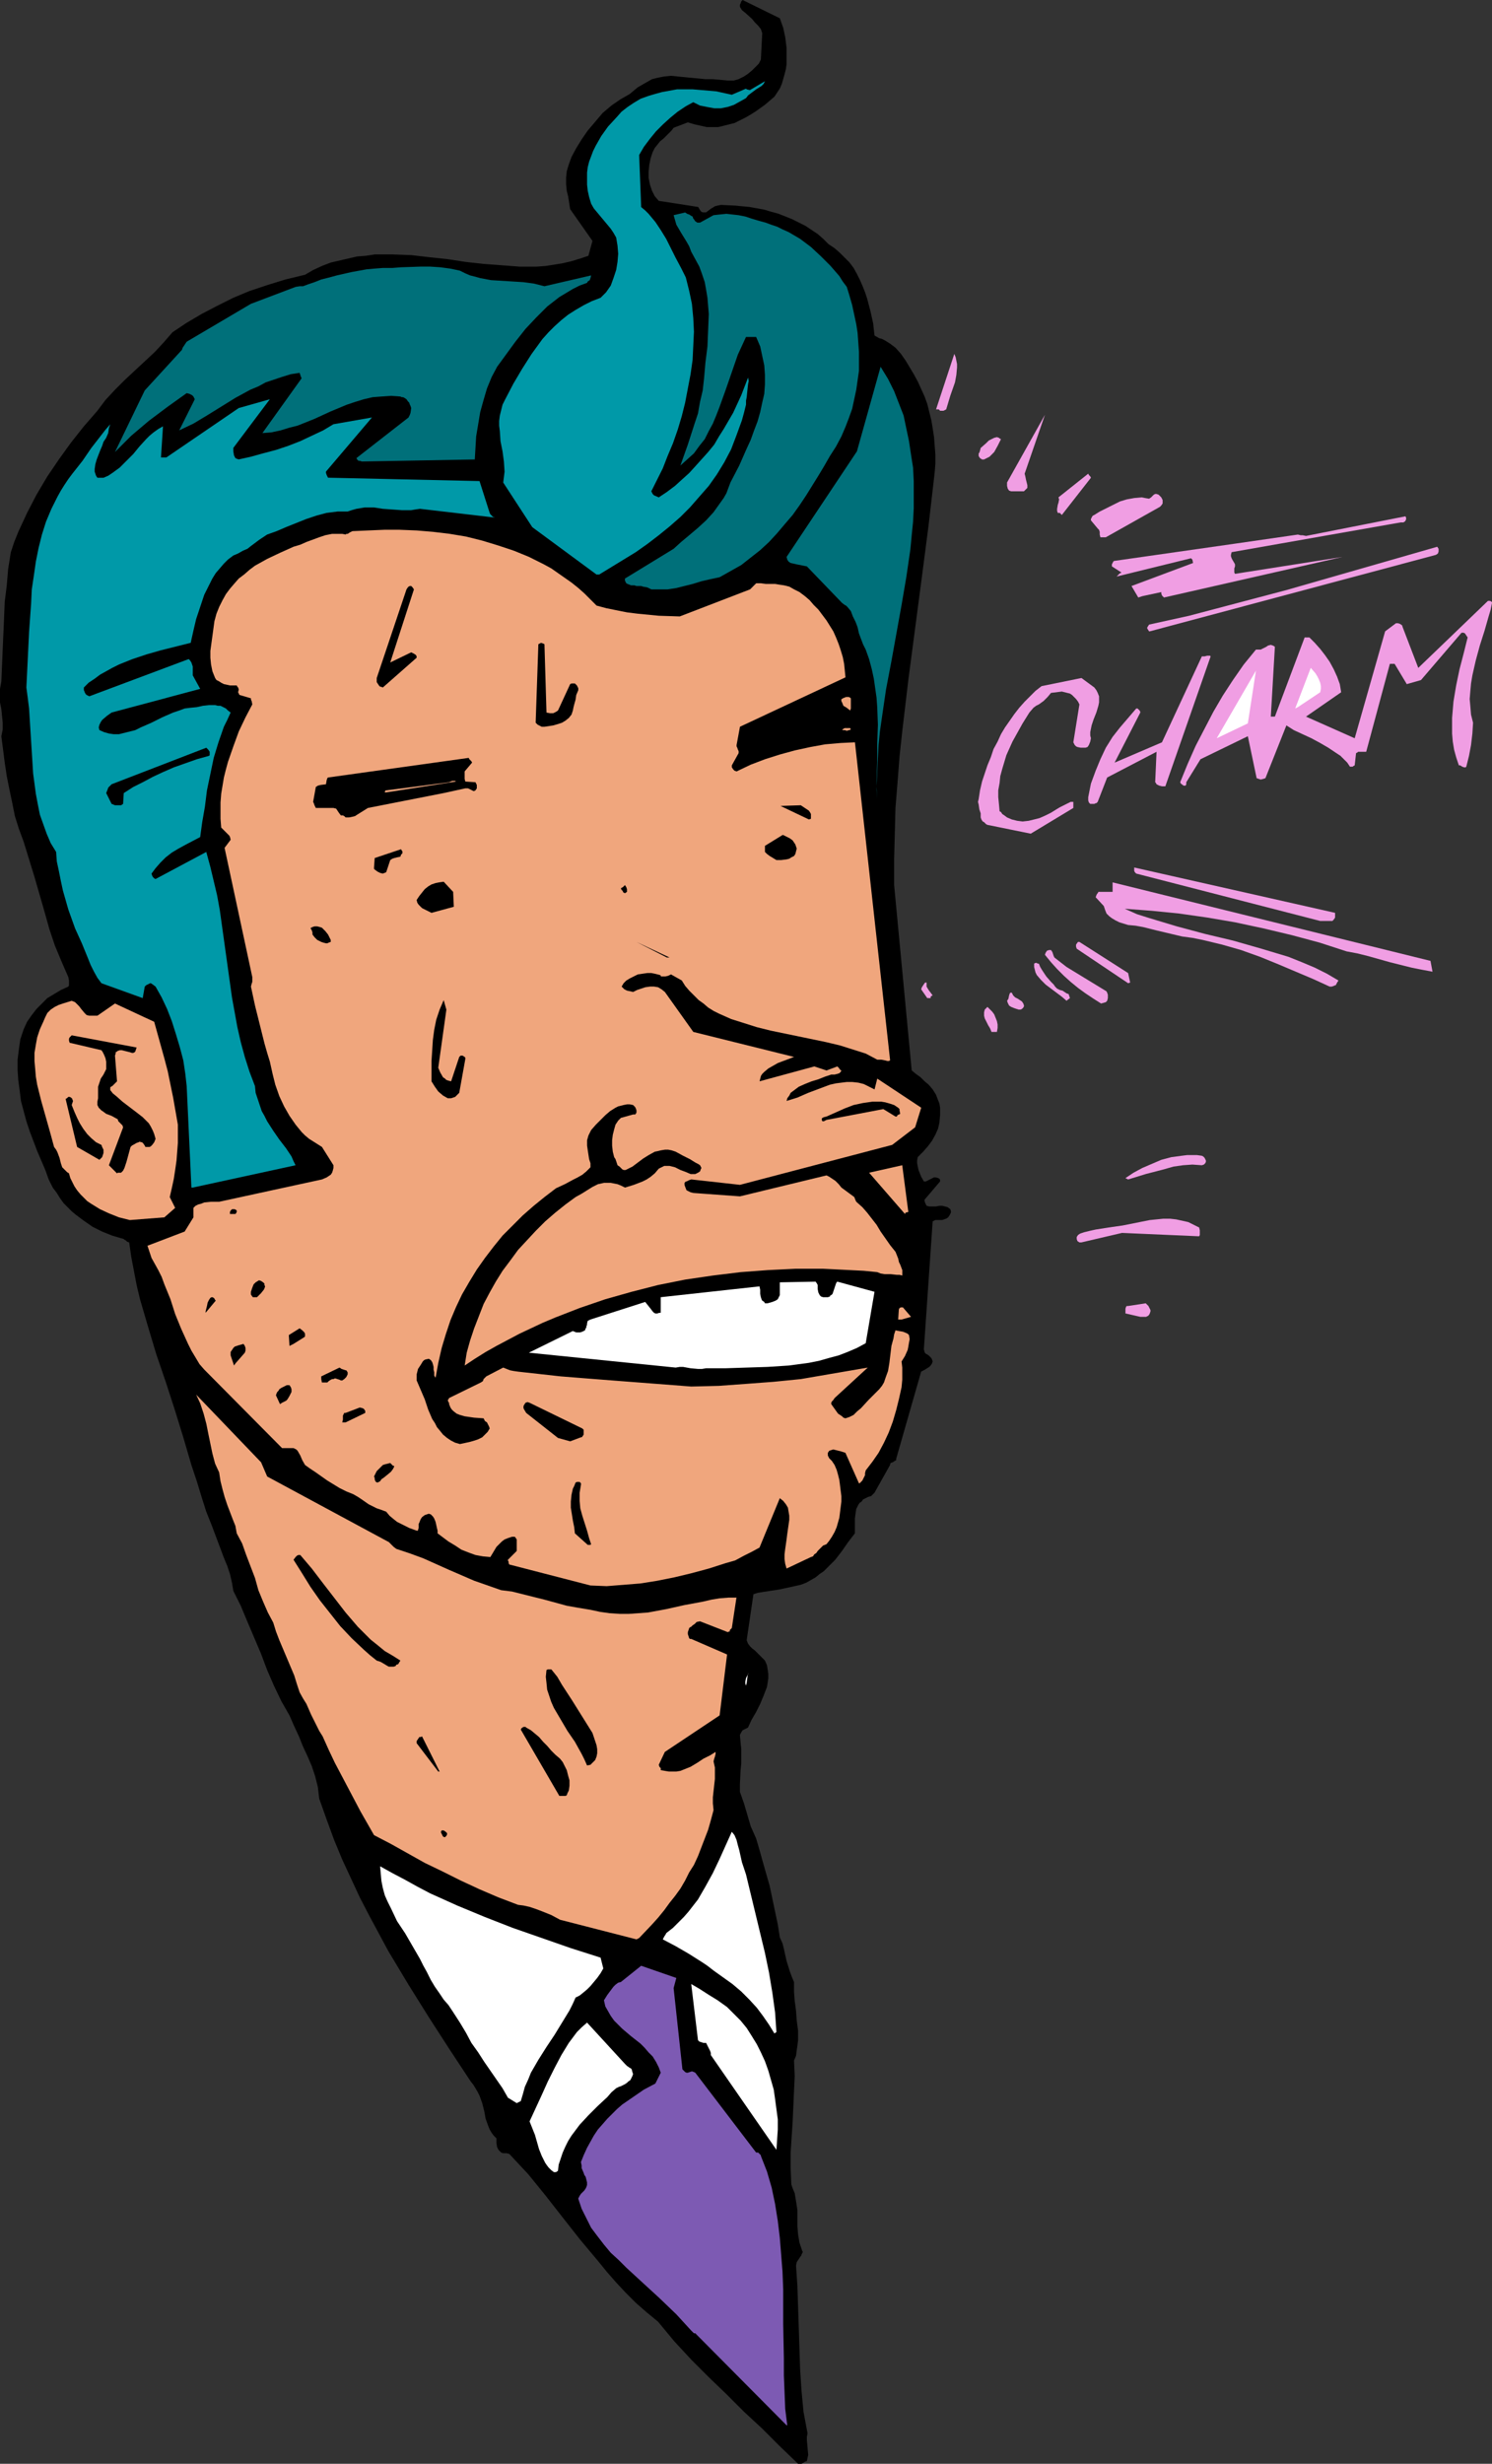 <?xml version="1.0" encoding="UTF-8" standalone="no"?>
<svg
   version="1.0"
   width="94.306mm"
   height="155.668mm"
   id="svg75"
   sodipodi:docname="Guy Exuding Charm.wmf"
   xmlns:inkscape="http://www.inkscape.org/namespaces/inkscape"
   xmlns:sodipodi="http://sodipodi.sourceforge.net/DTD/sodipodi-0.dtd"
   xmlns="http://www.w3.org/2000/svg"
   xmlns:svg="http://www.w3.org/2000/svg">
  <rect width="100%" height="100%" fill="#333333" stroke="none"/>
  <sodipodi:namedview
     id="namedview75"
     pagecolor="#ffffff"
     bordercolor="#000000"
     borderopacity="0.25"
     inkscape:showpageshadow="2"
     inkscape:pageopacity="0.0"
     inkscape:pagecheckerboard="0"
     inkscape:deskcolor="#d1d1d1"
     inkscape:document-units="mm" />
  <defs
     id="defs1">
    <pattern
       id="WMFhbasepattern"
       patternUnits="userSpaceOnUse"
       width="6"
       height="6"
       x="0"
       y="0" />
  </defs>
  <path
     style="fill:#000000;fill-opacity:1;fill-rule:evenodd;stroke:none"
     d="m 191.304,588.353 h 0.162 l 0.323,-0.162 0.485,-0.323 0.485,-0.162 0.162,-0.808 0.162,-0.646 -0.162,-1.778 -0.162,-1.778 v -0.808 l 0.162,-0.808 -0.485,-2.585 -0.485,-2.585 -0.485,-5.171 -0.323,-5.009 -0.162,-5.009 -0.162,-5.009 -0.162,-4.848 -0.162,-5.009 -0.323,-4.848 0.162,-0.808 0.323,-0.485 0.646,-0.97 0.162,-0.162 v -0.162 l 0.162,-0.323 0.162,-0.323 -0.162,-0.323 -0.323,-0.97 -0.323,-0.97 -0.323,-1.939 -0.162,-1.939 v -3.878 l -0.323,-2.101 -0.323,-1.939 -0.485,-1.131 -0.323,-0.97 -0.162,-3.878 v -3.717 l 0.485,-7.433 0.162,-3.555 0.162,-3.717 0.162,-3.555 -0.162,-3.717 0.485,-1.131 0.162,-1.293 0.162,-1.131 0.162,-1.293 v -2.262 l -0.323,-2.424 -0.162,-2.262 -0.162,-1.293 -0.162,-1.131 -0.162,-2.262 v -2.262 l -0.485,-1.131 -0.485,-1.293 -0.808,-2.585 -0.323,-1.454 -0.323,-1.454 -0.323,-1.293 -0.646,-1.454 -0.485,-3.07 -0.646,-3.07 -1.293,-6.14 -1.616,-5.656 -0.808,-2.909 -0.808,-2.747 -0.646,-1.454 -0.646,-1.454 -0.808,-2.747 -0.808,-2.747 -0.969,-2.747 v -1.778 l 0.162,-3.393 0.162,-1.616 v -1.616 -1.778 l -0.162,-1.616 -0.162,-1.778 0.323,-0.646 0.323,-0.485 0.646,-0.323 0.646,-0.323 0.808,-1.778 1.131,-1.939 0.969,-1.939 0.808,-1.939 0.808,-2.101 0.162,-0.97 0.162,-1.131 v -0.97 l -0.162,-1.131 -0.162,-0.97 -0.485,-1.131 -0.646,-0.646 -0.646,-0.646 -1.131,-1.131 -0.646,-0.485 -0.485,-0.485 -0.485,-0.646 -0.323,-0.808 1.616,-10.988 0.969,-0.323 0.969,-0.162 2.1,-0.323 2.1,-0.323 2.262,-0.485 1.454,-0.323 1.454,-0.323 1.293,-0.485 1.131,-0.646 1.131,-0.646 0.969,-0.808 0.969,-0.646 0.969,-0.97 1.777,-1.778 1.616,-2.101 1.454,-2.101 1.616,-2.101 v -1.131 -1.131 -1.293 l 0.162,-1.131 0.162,-1.131 0.485,-0.97 0.323,-0.485 0.485,-0.323 0.323,-0.485 0.646,-0.323 0.323,-0.162 0.323,-0.162 0.646,-0.162 0.323,-0.323 0.485,-0.485 3.716,-6.625 v -0.162 l 0.162,-0.323 0.485,-0.162 0.485,-0.323 0.323,-0.162 v -0.323 l 5.978,-20.845 0.646,-0.323 0.808,-0.485 0.485,-0.323 0.323,-0.323 0.323,-0.485 0.162,-0.485 -0.162,-0.485 -0.162,-0.323 -0.646,-0.646 -0.808,-0.485 -0.162,-0.323 -0.162,-0.646 2.1,-30.541 0.323,-0.162 0.323,-0.162 h 1.616 l 0.485,-0.162 0.485,-0.162 0.485,-0.323 0.323,-0.485 0.162,-0.323 0.162,-0.323 v -0.323 l -0.162,-0.485 -0.646,-0.485 -0.646,-0.162 -0.646,-0.162 h -0.646 l -0.808,0.162 h -0.808 -0.808 l -0.646,-0.162 -0.162,-0.323 -0.162,-0.323 -0.162,-0.485 v -0.323 l 3.716,-4.363 v -0.323 l -0.162,-0.323 -0.323,-0.162 -0.646,-0.162 h -0.323 l -0.323,0.162 -0.646,0.323 -0.646,0.323 -0.323,0.162 h -0.485 l -0.646,-1.131 -0.646,-1.616 -0.162,-0.808 -0.162,-0.808 v -0.646 l 0.162,-0.808 1.293,-1.293 1.131,-1.293 0.969,-1.293 0.808,-1.454 0.646,-1.454 0.323,-1.454 0.162,-1.778 v -1.778 l -0.162,-0.97 -0.323,-0.808 -0.485,-1.293 -0.808,-1.293 -0.969,-1.131 -0.969,-0.808 -0.969,-0.97 -1.131,-0.808 -0.969,-0.808 -4.201,-44.276 v -6.14 l 0.162,-6.14 0.162,-6.14 0.485,-5.979 0.485,-6.302 0.646,-5.979 1.454,-12.281 1.616,-12.281 0.808,-6.14 0.808,-6.14 1.616,-12.443 1.454,-12.604 0.162,-2.101 v -2.101 l -0.162,-2.101 -0.162,-2.101 -0.323,-2.101 -0.323,-1.939 -0.485,-1.939 -0.485,-1.939 -0.646,-1.778 -0.808,-1.778 -0.808,-1.778 -0.969,-1.778 -0.969,-1.616 -0.969,-1.616 -1.131,-1.616 -1.293,-1.454 -1.293,-0.97 -1.293,-0.808 -0.646,-0.323 -0.646,-0.162 -1.131,-0.646 -0.323,-2.909 -0.646,-2.909 -0.808,-3.07 -0.485,-1.454 -0.646,-1.616 -0.646,-1.454 -0.646,-1.293 -0.808,-1.454 -0.969,-1.293 -1.131,-1.131 -1.131,-1.131 -1.293,-1.131 -1.454,-0.97 -1.293,-1.293 -1.293,-1.131 -1.454,-0.97 -1.454,-0.97 -1.616,-0.808 -1.616,-0.808 -1.616,-0.646 -1.616,-0.646 -1.777,-0.485 -1.616,-0.485 -3.555,-0.646 -3.393,-0.323 -3.393,-0.162 -0.808,0.162 -0.646,0.162 -0.485,0.323 -0.323,0.162 -0.646,0.485 -0.646,0.485 h -0.485 -0.323 l -0.323,-0.162 -0.162,-0.162 -0.323,-0.485 -0.162,-0.323 -0.162,-0.162 -9.371,-1.454 -0.969,-1.131 -0.646,-1.293 -0.485,-1.454 -0.323,-1.616 v -1.454 l 0.162,-1.616 0.323,-1.616 0.485,-1.454 0.485,-0.97 0.646,-0.808 0.646,-0.808 0.808,-0.646 0.646,-0.646 0.646,-0.646 0.646,-0.646 0.485,-0.646 3.393,-1.293 1.616,0.485 1.454,0.323 1.454,0.323 h 1.293 1.454 l 1.293,-0.323 1.293,-0.323 1.293,-0.323 1.293,-0.646 1.293,-0.646 1.131,-0.646 1.293,-0.808 2.262,-1.616 2.262,-1.939 0.646,-0.97 0.646,-0.97 0.485,-1.131 0.323,-1.131 0.323,-1.131 0.323,-1.293 0.162,-1.131 V 14.058 11.473 L 187.588,8.888 187.103,6.625 186.295,4.363 177.408,0 l -0.323,0.323 -0.162,0.485 -0.162,0.323 v 0.485 l 0.485,0.808 0.808,0.646 1.616,1.454 0.646,0.808 0.808,0.808 0.646,0.808 0.323,0.97 -0.323,6.302 -0.485,0.97 -0.808,0.808 -0.808,0.808 -0.969,0.808 -0.969,0.646 -1.293,0.646 -1.131,0.323 h -1.454 l -3.555,-0.323 h -1.777 l -1.616,-0.162 -3.393,-0.323 -3.231,-0.323 -1.616,0.162 -1.616,0.323 -1.293,0.323 -1.131,0.646 -1.131,0.646 -1.131,0.646 -1.939,1.616 -1.131,0.646 -1.131,0.646 -2.1,1.454 -2.1,1.778 -1.777,2.101 -1.777,2.101 -1.454,2.101 -1.293,2.101 -1.131,2.101 -0.646,1.778 -0.485,1.616 -0.162,1.616 v 1.454 l 0.162,1.616 0.323,1.293 0.485,3.07 5.332,7.595 -0.969,3.555 -1.939,0.646 -2.1,0.646 -2.1,0.485 -1.939,0.323 -2.1,0.323 -2.1,0.162 h -2.1 -2.1 l -4.201,-0.323 -4.362,-0.323 -4.362,-0.485 -4.201,-0.646 -4.524,-0.485 -4.201,-0.485 -4.363,-0.162 h -2.1 -2.262 l -2.1,0.323 -2.1,0.162 -2.1,0.485 -2.1,0.485 -2.1,0.485 -2.1,0.808 -2.1,0.97 -1.939,1.131 -4.686,1.131 -4.201,1.293 -4.363,1.454 -3.878,1.616 -3.878,1.939 -3.716,1.939 -3.555,2.101 -3.393,2.262 -2.1,2.424 -2.1,2.262 -2.424,2.262 -2.262,2.101 -2.424,2.262 -2.424,2.424 -2.262,2.424 -1.939,2.585 -3.231,3.717 -3.07,3.878 -2.908,4.04 -2.747,4.04 -2.585,4.363 -2.262,4.363 -2.1,4.525 -0.969,2.424 -0.808,2.424 -0.646,4.04 -0.323,3.878 -0.485,3.878 -0.162,3.878 -0.323,7.433 -0.323,7.756 L 0,164.5 v 1.616 1.616 l 0.323,1.616 0.323,3.232 v 1.616 l -0.323,1.616 0.808,6.302 0.485,3.232 0.646,3.232 0.646,3.07 0.646,3.232 0.969,3.07 1.131,3.07 1.293,4.201 1.293,4.201 2.424,8.403 1.131,4.04 1.293,3.878 1.616,3.878 1.616,3.717 0.162,0.808 v 1.131 l -0.162,0.323 -1.777,0.808 -1.616,0.97 -1.616,0.97 -1.293,1.293 -1.293,1.293 -1.131,1.454 -1.131,1.616 -0.808,1.778 -0.808,2.424 -0.323,2.262 -0.323,2.585 v 2.424 l 0.162,2.424 0.323,2.424 0.323,2.585 0.646,2.424 0.646,2.424 0.808,2.424 1.777,4.686 1.939,4.525 0.808,2.262 0.969,1.939 0.969,1.293 0.808,1.293 0.808,1.131 0.969,0.97 0.969,0.97 0.969,0.808 1.939,1.454 2.1,1.454 2.262,1.131 2.424,0.97 2.747,0.808 0.162,0.162 0.323,0.162 0.323,0.323 0.485,0.162 0.485,3.393 0.646,3.393 0.646,3.393 0.808,3.393 1.939,6.625 1.939,6.464 2.262,6.625 2.1,6.464 2.1,6.787 1.939,6.625 0.646,1.939 0.646,1.939 1.131,3.717 1.131,3.555 1.293,3.232 1.454,3.878 1.454,3.878 0.808,1.939 0.646,1.939 0.485,2.101 0.323,1.939 1.777,3.555 1.616,3.878 3.231,7.595 1.454,3.878 1.616,3.717 1.777,3.717 1.939,3.393 1.131,2.585 1.131,2.424 0.969,2.424 1.131,2.424 0.969,2.262 0.808,2.424 0.646,2.585 0.323,2.747 1.777,5.009 1.777,4.848 1.939,4.686 2.1,4.525 2.1,4.525 2.262,4.363 2.262,4.201 2.262,4.201 2.424,4.04 2.424,4.04 4.847,7.756 5.009,7.756 5.009,7.595 0.646,0.808 0.485,0.808 0.485,0.808 0.485,0.97 0.646,1.778 0.485,1.939 0.323,1.778 0.646,1.778 0.323,0.808 0.485,0.808 0.485,0.646 0.646,0.646 v 1.131 l 0.162,0.97 0.162,0.323 0.162,0.323 0.323,0.323 0.323,0.323 0.485,0.162 h 0.808 l 0.646,0.162 2.262,2.424 2.262,2.424 4.201,5.171 4.039,5.171 4.201,5.333 4.201,5.009 2.1,2.585 2.262,2.585 2.262,2.424 2.424,2.424 2.585,2.262 2.747,2.262 3.878,4.686 4.039,4.363 4.201,4.201 4.201,4.04 4.201,4.201 4.362,4.04 4.201,4.201 4.362,4.201 z"
     id="path1" />
  <path
     style="fill:#7d5ab3;fill-opacity:1;fill-rule:evenodd;stroke:none"
     d="m 188.072,579.143 -0.485,-3.878 -0.162,-4.04 -0.162,-4.04 v -4.04 l -0.162,-8.241 v -8.241 l -0.162,-4.201 -0.323,-4.04 -0.323,-4.04 -0.485,-4.04 -0.646,-4.04 -0.808,-3.878 -1.131,-3.878 -1.454,-3.717 v -0.162 l -0.323,-0.323 -0.323,-0.323 h -0.485 l -14.542,-19.068 -0.323,-0.162 -0.485,-0.162 -0.485,0.162 -0.485,0.162 h -0.323 l -0.323,-0.162 -0.646,-0.646 -2.1,-19.391 0.646,-2.424 -8.402,-2.909 -4.847,3.878 -0.646,0.162 -0.646,0.485 -0.485,0.485 -0.485,0.646 -0.969,1.293 -0.808,1.293 0.323,1.454 0.646,1.131 0.646,1.131 0.808,1.131 0.969,0.97 0.969,0.97 2.1,1.778 2.262,1.778 0.969,0.97 0.969,1.131 0.969,0.97 0.808,1.293 0.646,1.293 0.485,1.293 -1.293,2.585 -2.747,1.454 -2.585,1.778 -2.585,1.778 -1.293,1.131 -1.131,1.131 -1.131,1.131 -1.131,1.293 -1.131,1.293 -0.969,1.454 -0.808,1.454 -0.808,1.454 -0.808,1.778 -0.646,1.616 0.162,0.808 v 0.646 l 0.485,1.131 0.162,0.485 0.323,0.485 0.162,0.646 0.162,0.646 v 0.646 l -0.162,0.485 -0.162,0.323 -0.323,0.485 -0.808,0.808 -0.323,0.485 -0.323,0.646 0.808,2.424 1.131,2.262 1.131,2.262 1.454,1.939 1.616,2.101 1.616,1.939 1.939,1.778 1.777,1.778 4.039,3.717 3.878,3.555 4.039,3.878 1.777,1.939 1.777,1.939 0.323,0.323 0.323,0.323 h 0.323 v 0 l 21.813,21.976 z"
     id="path2" />
  <path
     style="fill:#ffffff;fill-opacity:1;fill-rule:evenodd;stroke:none"
     d="m 132.814,518.707 0.485,-0.323 0.162,-1.454 0.485,-1.454 0.485,-1.454 0.646,-1.454 0.646,-1.293 0.808,-1.293 0.969,-1.293 0.969,-1.293 2.1,-2.262 2.262,-2.262 2.262,-2.101 0.969,-1.131 1.131,-0.97 0.646,-0.323 0.485,-0.162 0.969,-0.485 0.485,-0.323 0.323,-0.323 0.485,-0.323 0.323,-0.646 0.162,-0.323 0.162,-0.485 -0.162,-0.485 -0.162,-0.646 -0.323,-0.323 h -0.162 l -0.162,-0.162 -0.485,-0.323 -0.485,-0.485 -9.048,-9.857 -1.293,1.131 -1.131,1.131 -0.969,1.293 -0.969,1.293 -1.777,2.909 -1.616,3.07 -1.616,3.232 -1.454,3.232 -2.908,6.302 0.646,1.616 0.646,1.616 0.969,3.393 0.646,1.616 0.808,1.616 0.323,0.485 0.485,0.646 0.646,0.646 0.646,0.485 z"
     id="path3" />
  <path
     style="fill:#ffffff;fill-opacity:1;fill-rule:evenodd;stroke:none"
     d="m 185.487,513.375 0.162,-2.424 0.162,-2.424 v -2.424 l -0.323,-2.424 -0.323,-2.424 -0.323,-2.262 -0.646,-2.262 -0.646,-2.262 -0.808,-2.262 -0.969,-2.101 -0.969,-1.939 -1.293,-2.101 -1.131,-1.778 -1.454,-1.778 -1.616,-1.616 -1.616,-1.616 -2.262,-1.616 -2.1,-1.293 -2.262,-1.454 -1.939,-1.131 1.616,13.412 0.323,0.323 0.485,0.162 0.485,0.162 h 0.646 l 0.323,0.646 0.162,0.323 0.162,0.323 0.323,0.646 0.162,0.485 v 0.485 z"
     id="path4" />
  <path
     style="fill:#ffffff;fill-opacity:1;fill-rule:evenodd;stroke:none"
     d="m 124.412,501.74 0.485,-1.616 0.485,-1.778 0.808,-1.778 0.646,-1.616 1.777,-3.07 1.939,-3.07 1.939,-2.909 1.777,-2.909 1.777,-2.909 0.808,-1.616 0.646,-1.454 0.969,-0.485 0.808,-0.646 0.969,-0.808 0.808,-0.808 0.808,-0.97 0.808,-0.97 0.808,-1.131 0.646,-1.131 -0.646,-2.585 -7.109,-2.262 -6.948,-2.424 -6.948,-2.424 -6.625,-2.585 -6.625,-2.747 -6.463,-2.909 -3.07,-1.616 -2.908,-1.616 -3.07,-1.616 -2.908,-1.616 0.162,1.778 0.162,1.778 0.323,1.616 0.485,1.778 0.646,1.454 0.808,1.616 1.454,3.07 1.939,2.909 1.777,3.07 1.777,3.07 0.808,1.616 0.808,1.454 0.969,1.939 0.969,1.616 1.131,1.616 0.969,1.454 1.131,1.293 0.969,1.454 1.777,2.747 1.454,2.424 1.293,2.424 1.616,2.262 1.454,2.262 1.454,2.101 1.454,2.101 1.454,2.101 1.293,2.262 2.1,1.293 z"
     id="path5" />
  <path
     style="fill:#ffffff;fill-opacity:1;fill-rule:evenodd;stroke:none"
     d="m 185.487,485.258 -0.323,-4.686 -0.646,-4.686 -0.808,-4.848 -0.969,-4.686 -2.262,-9.372 -2.262,-9.372 -0.485,-1.454 -0.485,-1.454 -0.646,-2.909 -0.323,-1.131 -0.323,-1.293 -0.485,-1.131 -0.646,-0.808 -1.454,3.232 -1.454,3.232 -1.616,3.393 -1.777,3.232 -1.777,3.07 -1.131,1.454 -1.131,1.454 -1.131,1.293 -1.293,1.293 -1.293,1.293 -1.454,1.131 -0.162,0.162 -0.162,0.323 -0.323,0.485 -0.323,0.646 3.07,1.616 3.07,1.778 3.07,1.939 1.454,0.97 1.454,1.131 2.262,1.616 2.262,1.616 2.1,1.778 1.939,1.939 1.777,1.939 1.454,1.939 1.454,2.101 1.293,2.101 z"
     id="path6" />
  <path
     style="fill:#f0a67d;fill-opacity:1;fill-rule:evenodd;stroke:none"
     d="m 152.688,462.797 3.07,-3.232 1.454,-1.616 1.454,-1.778 1.293,-1.778 1.293,-1.616 1.293,-1.778 1.131,-1.939 0.969,-1.939 1.131,-1.778 0.969,-2.101 0.808,-2.101 0.808,-2.101 0.808,-2.101 0.646,-2.262 0.646,-2.424 -0.162,-1.616 v -1.454 l 0.162,-1.454 0.323,-2.909 v -1.454 -1.293 l -0.323,-1.454 0.162,-0.646 0.162,-0.485 0.162,-0.646 v -0.485 l -1.293,0.808 -1.616,0.808 -1.454,0.97 -1.616,0.97 -1.616,0.646 -0.808,0.323 -0.969,0.162 h -0.808 -0.969 l -0.969,-0.162 -0.969,-0.162 v -0.162 -0.323 l -0.323,-0.323 -0.162,-0.485 1.454,-3.07 13.088,-8.726 1.777,-14.543 -8.563,-3.717 h -0.323 l -0.162,-0.162 -0.162,-0.485 -0.162,-0.485 v -0.485 l 0.162,-0.485 0.162,-0.485 0.162,-0.162 0.323,-0.162 0.323,-0.323 0.485,-0.323 0.485,-0.485 0.808,-0.162 6.625,2.585 0.323,-0.162 h 0.162 v -0.162 -0.162 l 0.162,-0.162 0.323,-0.323 1.131,-7.433 v 0.162 h -1.939 l -2.1,0.162 -1.939,0.323 -2.1,0.485 -4.362,0.808 -4.362,0.97 -4.362,0.808 -2.262,0.162 -2.262,0.162 h -2.262 l -2.424,-0.162 -2.262,-0.323 -2.262,-0.485 -2.908,-0.485 -2.747,-0.485 -5.332,-1.454 -2.585,-0.646 -2.585,-0.646 -2.585,-0.646 -2.585,-0.323 -3.231,-1.131 -3.231,-1.131 -5.978,-2.585 -6.14,-2.747 -3.07,-1.131 -3.393,-1.131 -0.646,-0.485 -0.646,-0.646 -0.485,-0.485 -29.083,-15.674 -1.454,-3.393 -15.511,-16.159 0.969,2.101 0.808,2.424 0.646,2.424 0.485,2.424 0.969,4.686 0.646,2.424 0.969,2.101 0.323,2.101 0.485,1.939 0.485,1.778 0.646,1.939 1.293,3.393 0.646,1.616 0.323,1.778 1.293,2.424 0.969,2.747 2.1,5.494 0.808,2.909 1.131,2.747 1.131,2.585 1.293,2.424 0.646,2.101 0.808,2.101 1.777,4.201 1.777,4.201 0.646,2.101 0.646,1.939 0.808,1.454 0.808,1.293 1.131,2.585 1.293,2.585 0.646,1.293 0.808,1.293 1.454,3.232 1.454,3.07 3.07,5.817 3.07,5.817 3.231,5.656 4.039,2.101 4.039,2.262 4.039,2.262 4.362,2.101 4.201,2.101 4.524,2.101 4.524,1.939 4.686,1.778 1.293,0.162 1.454,0.323 1.454,0.485 1.293,0.485 2.424,0.97 2.1,1.131 18.258,4.686 z"
     id="path7" />
  <path
     style="fill:#000000;fill-opacity:1;fill-rule:evenodd;stroke:none"
     d="m 106.639,438.397 0.162,-0.323 v -0.162 -0.162 l -0.162,-0.162 -0.162,-0.162 -0.485,-0.323 h -0.485 l -0.162,0.323 v 0.162 l 0.162,0.323 0.323,0.646 0.323,0.162 h 0.162 z"
     id="path8" />
  <path
     style="fill:#000000;fill-opacity:1;fill-rule:evenodd;stroke:none"
     d="m 133.783,428.863 h 0.808 0.485 l 0.323,-0.162 0.162,-0.485 0.323,-0.646 0.162,-1.131 v -1.293 l -0.323,-1.131 -0.323,-1.293 -0.485,-0.97 -0.485,-0.97 -0.646,-0.808 -1.131,-0.97 -0.969,-0.97 -0.969,-1.131 -0.969,-0.97 -0.969,-1.131 -0.969,-0.808 -0.969,-0.808 -1.131,-0.646 -0.162,-0.162 h -0.162 -0.323 l -0.485,0.323 -0.162,0.323 9.21,15.836 z"
     id="path9" />
  <path
     style="fill:#000000;fill-opacity:1;fill-rule:evenodd;stroke:none"
     d="m 105.023,423.046 -4.201,-8.403 -0.323,0.162 h -0.323 l -0.323,0.485 -0.323,0.485 v 0.485 l 5.17,6.787 z"
     id="path10" />
  <path
     style="fill:#000000;fill-opacity:1;fill-rule:evenodd;stroke:none"
     d="m 141.054,421.43 0.485,-0.485 0.323,-0.323 0.323,-0.323 0.323,-0.808 0.162,-0.808 v -0.97 l -0.162,-0.97 -0.323,-0.97 -0.646,-1.939 -2.424,-3.878 -2.424,-3.878 -2.424,-3.717 -1.131,-1.939 -1.293,-1.616 -0.162,-0.162 h -0.323 -0.485 l -0.323,0.162 -0.162,1.616 0.162,1.454 0.162,1.616 0.485,1.454 0.485,1.454 0.646,1.454 1.616,2.747 1.616,2.747 1.777,2.585 1.616,2.909 0.646,1.293 0.646,1.454 z"
     id="path11" />
  <path
     style="fill:#ffffff;fill-opacity:1;fill-rule:evenodd;stroke:none"
     d="m 178.378,401.877 0.323,-2.424 v 0.323 l -0.162,0.323 -0.323,0.646 -0.162,0.808 v 0.485 l 0.162,0.485 z"
     id="path12" />
  <path
     style="fill:#000000;fill-opacity:1;fill-rule:evenodd;stroke:none"
     d="m 93.228,397.999 h 0.808 l 0.485,-0.162 0.162,-0.323 h 0.162 l 0.323,-0.162 0.162,-0.323 0.323,-0.485 -1.777,-1.131 -1.939,-1.131 -1.777,-1.454 -1.616,-1.293 -1.616,-1.616 -1.454,-1.454 -2.908,-3.393 -2.747,-3.555 -2.747,-3.555 -2.585,-3.393 -2.747,-3.232 h -0.485 l -0.323,0.162 -0.323,0.323 -0.485,0.646 1.939,3.07 2.1,3.393 2.262,3.232 2.424,3.07 2.424,3.07 2.747,2.909 2.908,2.747 1.454,1.293 1.616,1.293 0.485,0.162 0.485,0.162 0.808,0.485 0.808,0.485 0.323,0.162 z"
     id="path13" />
  <path
     style="fill:#f0a67d;fill-opacity:1;fill-rule:evenodd;stroke:none"
     d="m 141.054,378.608 3.878,0.162 4.039,-0.323 4.039,-0.323 4.039,-0.646 4.039,-0.808 4.039,-0.97 4.201,-1.131 4.039,-1.293 1.131,-0.323 1.131,-0.323 2.1,-1.131 1.939,-0.97 1.777,-0.97 4.847,-11.796 0.808,0.646 0.646,0.808 0.485,0.808 0.162,0.97 0.162,0.97 v 0.97 l -0.323,2.262 -0.162,1.131 -0.162,1.293 -0.323,2.262 -0.162,1.293 v 1.131 l 0.162,1.131 0.323,1.131 5.817,-2.747 0.485,-0.162 0.323,-0.485 0.485,-0.323 0.323,-0.485 0.808,-0.808 0.485,-0.485 0.808,-0.323 0.646,-0.808 0.646,-0.97 0.646,-1.131 0.485,-1.131 0.323,-1.131 0.323,-1.131 0.162,-1.293 0.162,-1.293 0.162,-1.293 v -1.293 l -0.162,-1.293 -0.162,-1.293 -0.162,-1.293 -0.323,-1.293 -0.323,-1.131 -0.485,-1.131 -0.323,-0.485 -0.323,-0.485 -0.323,-0.323 -0.323,-0.323 -0.323,-0.646 v -0.323 -0.323 l 0.323,-0.485 0.485,-0.162 0.485,-0.162 0.646,0.162 1.293,0.323 0.485,0.162 0.485,0.162 3.231,7.272 h 0.162 l 0.323,-0.323 0.323,-0.323 0.162,-0.323 0.485,-0.97 v -0.485 l 0.162,-0.646 1.616,-2.101 1.454,-2.101 1.293,-2.424 1.131,-2.424 0.969,-2.585 0.808,-2.747 0.646,-2.585 0.646,-2.909 0.162,-1.778 v -1.454 -1.454 l -0.162,-1.454 0.808,-1.293 0.646,-1.454 0.162,-0.808 0.162,-0.97 0.162,-0.808 -0.162,-0.97 -0.323,-0.323 -0.323,-0.162 -0.808,-0.323 -0.969,-0.162 -0.808,-0.162 -0.323,0.97 -0.162,0.97 -0.485,1.778 -0.485,4.04 -0.323,1.939 -0.646,1.778 -0.323,0.97 -0.485,0.808 -0.646,0.808 -0.646,0.646 -0.969,0.97 -0.969,0.97 -1.777,1.939 -0.969,0.808 -0.808,0.808 -0.969,0.485 -0.969,0.323 -0.485,-0.162 -0.323,-0.323 -0.969,-0.646 -0.808,-1.131 -0.808,-1.131 v -0.323 l 0.162,-0.323 0.323,-0.323 0.323,-0.485 7.917,-7.272 -15.996,2.747 -6.463,0.646 -6.463,0.485 -6.625,0.485 -6.625,0.162 -10.502,-0.808 -10.502,-0.808 -10.179,-0.808 -10.179,-1.131 -1.131,-0.162 -0.808,-0.162 -0.808,-0.323 -0.808,-0.323 -4.039,2.101 -0.646,0.646 -0.162,0.485 -0.485,0.323 -7.594,3.717 -0.162,0.323 -0.162,0.162 0.162,0.485 0.162,0.162 v 0.323 l 0.323,0.808 0.323,0.485 0.323,0.323 0.808,0.646 0.808,0.323 1.131,0.323 1.131,0.162 1.131,0.162 2.262,0.162 0.323,0.646 0.485,0.323 0.323,0.646 0.162,0.323 0.162,0.485 -0.485,0.808 -0.646,0.646 -0.646,0.646 -0.969,0.485 -0.969,0.323 -1.131,0.323 -2.262,0.485 -1.131,-0.323 -0.969,-0.485 -0.969,-0.646 -0.969,-0.808 -0.646,-0.808 -0.808,-0.97 -0.485,-0.97 -0.646,-0.97 -0.969,-2.262 -0.808,-2.424 -0.969,-2.262 -0.969,-2.262 v -0.808 -0.646 l 0.162,-0.646 0.162,-0.646 0.646,-0.97 0.485,-0.808 0.323,-0.323 0.323,-0.162 0.808,-0.162 0.485,0.323 0.323,0.485 0.162,0.485 0.162,0.646 v 0.646 l 0.162,0.646 v 0.808 l 0.323,0.485 0.646,-3.555 0.808,-3.555 0.969,-3.232 1.131,-3.393 1.293,-3.07 1.454,-3.07 1.777,-3.07 1.777,-2.909 1.939,-2.747 2.1,-2.747 2.1,-2.585 2.424,-2.424 2.424,-2.424 2.585,-2.262 2.585,-2.101 2.747,-2.101 2.1,-0.97 2.1,-1.131 0.969,-0.485 1.131,-0.646 0.969,-0.808 0.969,-0.97 v -0.97 l -0.323,-0.97 -0.323,-2.101 -0.162,-1.131 v -1.293 l 0.323,-1.131 0.323,-0.646 0.323,-0.646 1.131,-1.293 1.131,-1.131 1.131,-1.131 1.131,-0.97 1.293,-0.808 0.646,-0.323 0.646,-0.162 0.646,-0.162 0.808,-0.162 h 0.646 l 0.808,0.162 0.162,0.162 0.323,0.323 0.162,0.323 0.162,0.485 v 0.485 l -0.162,0.323 -0.162,0.162 h -0.485 l -2.908,0.808 -0.646,0.646 -0.646,0.97 -0.323,1.131 -0.323,1.293 -0.162,1.293 v 1.293 l 0.162,1.454 0.323,1.293 0.323,0.485 0.162,0.485 0.323,0.97 0.485,0.323 0.485,0.485 0.162,0.162 0.323,0.162 h 0.485 l 0.323,-0.162 1.293,-0.646 1.293,-0.97 1.293,-0.97 1.293,-0.808 1.454,-0.808 0.808,-0.162 0.646,-0.162 0.969,-0.162 h 0.808 l 0.808,0.162 0.969,0.323 1.777,0.97 1.616,0.808 1.293,0.808 0.646,0.323 0.485,0.323 0.162,0.323 0.162,0.323 -0.162,0.323 -0.162,0.485 -0.485,0.323 -0.646,0.323 h -0.485 -0.646 l -1.131,-0.485 -1.293,-0.485 -1.293,-0.646 -1.293,-0.323 h -0.646 -0.646 l -0.646,0.323 -0.646,0.323 -0.969,1.131 -0.969,0.808 -0.969,0.646 -0.969,0.485 -2.1,0.808 -2.1,0.646 -0.969,-0.485 -0.808,-0.323 -0.808,-0.162 -0.808,-0.162 h -0.808 -0.808 l -1.454,0.323 -1.293,0.646 -1.293,0.808 -1.293,0.808 -1.454,0.808 -2.424,1.778 -2.424,1.939 -2.424,2.101 -2.262,2.262 -2.1,2.262 -2.1,2.262 -1.777,2.424 -1.939,2.585 -1.616,2.585 -1.454,2.585 -1.454,2.747 -1.131,2.909 -1.131,2.909 -0.969,2.909 -0.808,2.909 -0.485,3.07 2.424,-1.616 2.585,-1.616 2.585,-1.454 2.747,-1.454 2.747,-1.454 2.747,-1.293 2.747,-1.293 3.07,-1.293 5.817,-2.262 6.14,-2.101 6.301,-1.778 6.301,-1.616 6.463,-1.293 6.625,-0.97 6.625,-0.808 6.463,-0.485 6.625,-0.323 h 6.625 l 6.463,0.323 3.231,0.162 3.231,0.323 0.808,0.323 0.969,0.162 h 1.454 l 1.454,0.162 h 0.646 l 0.646,0.162 v -0.646 -0.646 l -0.485,-1.293 -0.323,-0.646 -0.162,-0.808 -0.323,-0.808 -0.323,-0.808 -1.293,-1.616 -2.262,-3.232 -0.969,-1.616 -1.131,-1.454 -1.131,-1.454 -1.131,-1.293 -1.454,-1.293 v 0 l -0.162,-0.323 -0.323,-0.808 -3.07,-2.262 -0.646,-0.808 -0.808,-0.808 -0.969,-0.646 -0.485,-0.323 -0.646,-0.323 -20.681,5.009 -11.149,-0.808 -0.646,-0.162 -0.646,-0.323 -0.323,-0.162 -0.323,-0.808 -0.162,-0.485 v -0.485 l 0.323,-0.323 h 0.162 l 0.323,-0.162 0.323,-0.162 0.485,-0.162 11.633,1.293 36.354,-9.534 5.494,-4.201 1.454,-4.686 -10.502,-6.948 -0.646,2.585 -1.293,-0.646 -1.293,-0.646 -1.293,-0.323 -1.454,-0.162 h -1.293 l -1.293,0.162 -1.293,0.162 -1.454,0.323 -2.585,0.97 -2.585,0.97 -2.585,1.131 -2.585,0.808 0.162,-0.646 0.485,-0.646 0.323,-0.646 0.646,-0.485 0.646,-0.485 0.646,-0.485 1.454,-0.646 1.616,-0.646 1.616,-0.485 1.616,-0.646 1.454,-0.485 h 0.808 l 0.646,-0.162 0.485,-0.162 0.323,-0.323 0.162,-0.323 -0.323,-0.162 v -0.162 h -0.162 v -0.162 l -0.162,-0.162 -0.323,-0.323 -2.585,0.97 -2.908,-0.97 -13.088,3.555 0.162,-0.646 0.162,-0.646 0.323,-0.485 0.485,-0.485 0.969,-0.808 1.131,-0.646 1.131,-0.646 1.293,-0.485 1.293,-0.485 1.293,-0.485 -24.075,-5.979 -6.786,-9.534 -0.808,-0.646 -0.808,-0.485 -0.969,-0.162 h -0.969 l -1.131,0.162 -0.969,0.323 -0.969,0.323 -0.969,0.485 -0.646,-0.162 -0.808,-0.162 -0.646,-0.323 -0.323,-0.323 -0.323,-0.323 0.485,-0.808 0.646,-0.646 0.808,-0.485 0.969,-0.485 0.969,-0.485 1.131,-0.162 1.131,-0.162 h 0.969 l 0.808,0.162 0.646,0.162 0.646,0.162 0.162,0.162 v 0.162 h 0.646 0.485 l 0.646,-0.162 0.646,-0.323 2.585,1.454 0.808,1.293 0.969,1.131 1.131,1.131 1.131,1.131 1.131,0.808 1.131,0.97 1.293,0.808 1.293,0.646 2.908,1.293 3.07,0.97 3.07,0.97 3.231,0.808 13.249,2.747 3.393,0.808 3.07,0.97 3.07,0.97 2.747,1.454 h 0.485 0.485 l 0.808,0.162 0.646,0.162 h 0.323 l 0.323,-0.162 -8.402,-75.948 -3.393,0.162 -3.716,0.323 -3.555,0.646 -3.716,0.808 -3.555,0.97 -3.555,1.131 -3.393,1.293 -3.393,1.616 -0.485,-0.162 -0.323,-0.323 -0.323,-0.485 v -0.485 l 1.616,-2.909 v -0.162 -0.323 l -0.162,-0.323 -0.162,-0.485 -0.162,-0.323 v -0.323 l 0.808,-4.363 25.206,-11.796 -0.162,-1.616 -0.162,-1.616 -0.323,-1.616 -0.485,-1.616 -0.485,-1.454 -0.646,-1.616 -0.646,-1.454 -0.808,-1.293 -0.808,-1.293 -0.969,-1.293 -0.969,-1.293 -1.131,-1.131 -0.969,-1.131 -1.131,-0.97 -1.293,-0.97 -1.293,-0.646 -1.131,-0.646 -1.293,-0.323 -1.131,-0.162 -0.969,-0.162 h -2.262 l -1.131,-0.162 h -1.131 l -0.323,0.323 -0.323,0.323 -0.323,0.323 -0.485,0.485 -16.804,6.464 -5.009,-0.162 -5.009,-0.485 -2.585,-0.323 -2.424,-0.485 -2.424,-0.485 -2.424,-0.646 -1.454,-1.454 -1.454,-1.454 -1.454,-1.293 -1.616,-1.293 -1.616,-1.131 -1.616,-1.131 -1.616,-1.131 -1.777,-0.97 -3.555,-1.778 -3.555,-1.454 -3.878,-1.293 -3.716,-1.131 -3.878,-0.97 -3.878,-0.646 -4.039,-0.485 -3.878,-0.323 -4.039,-0.162 h -3.716 l -3.878,0.162 -3.716,0.162 -0.646,0.323 -0.485,0.323 h -0.323 l -0.162,0.162 -0.808,-0.162 h -0.808 -1.616 l -1.616,0.323 -1.454,0.485 -3.07,1.131 -1.454,0.646 -1.616,0.485 -3.231,1.454 -3.07,1.454 -2.908,1.616 -1.293,0.97 -1.293,1.131 -1.293,0.97 -1.131,1.293 -0.969,1.131 -0.969,1.293 -0.808,1.454 -0.808,1.616 -0.646,1.616 -0.485,1.778 -0.485,3.555 -0.485,3.555 v 1.616 l 0.162,1.616 0.323,1.616 0.323,0.808 0.323,0.808 0.323,0.485 0.646,0.323 0.485,0.323 0.646,0.323 1.454,0.323 h 1.616 l 0.162,0.323 0.162,0.162 0.162,0.485 -0.162,0.646 0.162,0.323 0.162,0.323 2.747,0.808 v 0.323 l 0.162,0.323 0.162,0.808 -1.616,3.07 -1.616,3.393 -1.293,3.555 -1.293,3.717 -0.485,1.778 -0.485,1.939 -0.323,1.939 -0.323,1.939 -0.162,2.101 v 1.939 1.939 l 0.162,2.101 0.323,0.323 0.323,0.323 0.323,0.323 0.323,0.323 0.646,0.646 0.162,0.323 0.162,0.646 -1.454,1.939 6.625,30.864 v 0.646 0.485 l -0.162,0.485 -0.162,0.646 0.969,4.525 1.131,4.525 1.131,4.525 0.646,2.262 0.646,2.101 0.646,2.909 0.646,2.585 0.969,2.747 1.131,2.424 1.293,2.262 1.454,2.101 1.454,1.778 0.808,0.808 0.969,0.808 3.07,1.939 2.747,4.363 v 0.646 l -0.162,0.646 -0.162,0.485 -0.323,0.485 -0.485,0.323 -0.485,0.323 -1.131,0.485 -24.559,5.333 h -1.939 l -1.616,0.162 -0.808,0.323 -0.646,0.162 -0.646,0.323 -0.485,0.485 v 2.262 l -2.1,3.393 -8.887,3.393 0.969,2.909 0.808,1.454 0.808,1.454 0.808,1.616 0.646,1.778 1.454,3.555 1.131,3.555 1.454,3.555 1.616,3.555 0.808,1.616 0.969,1.616 0.969,1.616 1.131,1.293 18.581,18.745 h 2.747 l 0.646,0.323 0.323,0.323 0.646,1.131 0.485,1.131 0.646,1.131 1.131,0.808 1.454,0.97 2.747,1.939 2.908,1.778 1.616,0.808 1.616,0.646 1.131,0.646 0.969,0.646 1.616,1.131 1.939,0.97 0.969,0.323 1.293,0.485 0.808,0.97 0.969,0.808 0.808,0.646 0.969,0.485 1.939,0.97 1.777,0.646 H 99.853 v -0.162 l 0.162,-0.485 v -0.646 -0.323 l 0.162,-0.323 0.323,-0.808 0.323,-0.485 0.646,-0.485 0.969,-0.323 0.485,0.162 0.485,0.485 0.323,0.485 0.323,0.808 0.323,1.454 0.162,0.646 v 0.646 l 1.293,0.97 1.293,0.97 1.616,0.97 1.454,0.97 1.616,0.646 1.777,0.646 1.777,0.323 1.777,0.162 0.969,-1.616 0.485,-0.808 0.646,-0.646 0.646,-0.646 0.646,-0.485 0.808,-0.323 0.969,-0.323 h 0.323 0.323 l 0.162,0.162 0.323,0.485 v 2.747 l -2.1,2.101 v 0.162 l 0.162,0.323 v 0.323 l 0.162,0.323 z"
     id="path14" />
  <path
     style="fill:#000000;fill-opacity:1;fill-rule:evenodd;stroke:none"
     d="m 141.054,368.913 0.162,-0.162 -0.485,-1.454 -0.485,-1.778 -1.131,-3.555 -0.485,-1.778 -0.162,-1.778 v -1.939 l 0.162,-0.97 0.162,-0.97 v -0.323 l -0.323,-0.323 h -0.162 -0.162 -0.323 l -0.323,0.162 -0.323,0.808 -0.323,0.646 -0.323,1.454 -0.162,1.616 v 1.454 l 0.485,3.07 0.323,1.616 0.162,1.454 3.07,2.747 z"
     id="path15" />
  <path
     style="fill:#000000;fill-opacity:1;fill-rule:evenodd;stroke:none"
     d="m 90.805,353.723 0.323,-0.485 0.485,-0.323 0.808,-0.646 0.969,-0.808 0.485,-0.646 0.323,-0.646 -0.162,-0.162 v 0 h -0.162 l -0.162,-0.162 -0.162,-0.162 -0.323,-0.323 -0.646,0.162 -0.646,0.162 -0.485,0.162 -0.485,0.485 -0.485,0.485 -0.485,0.485 -0.323,0.646 -0.323,0.646 0.162,0.323 v 0.323 l 0.162,0.485 0.162,0.162 0.323,0.162 z"
     id="path16" />
  <path
     style="fill:#000000;fill-opacity:1;fill-rule:evenodd;stroke:none"
     d="m 136.207,344.189 2.585,-0.97 h 0.162 l 0.162,-0.162 0.323,-0.485 v -0.323 -0.485 -0.323 l -0.323,-0.323 -12.603,-6.14 -0.485,-0.162 -0.485,0.162 -0.323,0.485 -0.162,0.323 v 0.323 0.162 l 0.162,0.323 0.485,0.808 7.594,5.979 z"
     id="path17" />
  <path
     style="fill:#000000;fill-opacity:1;fill-rule:evenodd;stroke:none"
     d="m 82.564,339.665 4.686,-2.262 v -0.485 l -0.323,-0.485 -0.323,-0.162 -0.646,-0.162 -3.393,1.293 h -0.323 l -0.162,0.323 -0.162,0.323 v 0.323 0.646 l -0.162,0.646 z"
     id="path18" />
  <path
     style="fill:#000000;fill-opacity:1;fill-rule:evenodd;stroke:none"
     d="m 67.376,334.978 0.323,-0.162 0.323,-0.162 0.323,-0.162 0.323,-0.323 0.485,-0.808 0.485,-0.97 v -0.646 l -0.162,-0.485 -0.323,-0.485 h -0.646 l -0.646,0.323 -0.646,0.323 -0.485,0.323 -0.162,0.323 -0.323,0.323 -0.162,0.323 -0.162,0.485 0.969,2.101 z"
     id="path19" />
  <path
     style="fill:#000000;fill-opacity:1;fill-rule:evenodd;stroke:none"
     d="m 77.879,330.131 h 0.323 l 0.323,-0.323 0.485,-0.323 0.323,-0.162 h 0.323 l 0.323,-0.162 h 0.162 l 0.485,0.162 0.485,0.162 0.323,0.162 h 0.323 l 0.485,-0.323 0.485,-0.485 0.162,-0.323 0.162,-0.323 v -0.485 l -0.323,-0.485 H 82.564 l -0.485,-0.162 -0.485,-0.162 -0.485,-0.323 -4.363,2.101 v 0.646 l 0.162,0.808 z"
     id="path20" />
  <path
     style="fill:#ffffff;fill-opacity:1;fill-rule:evenodd;stroke:none"
     d="m 161.413,326.576 0.969,-0.162 h 0.808 l 1.777,0.323 1.777,0.162 h 0.969 l 0.969,-0.162 h 4.686 l 5.009,-0.162 5.009,-0.162 5.009,-0.323 2.424,-0.323 2.424,-0.323 2.424,-0.485 2.262,-0.646 2.424,-0.646 2.1,-0.808 2.262,-0.97 2.1,-1.131 2.1,-12.281 -8.887,-2.424 -0.162,0.162 -0.162,0.323 -0.323,0.97 -0.323,0.97 -0.162,0.485 -0.323,0.323 h -0.162 l -0.162,0.323 -0.485,0.162 h -0.323 -0.808 l -0.485,-0.162 -0.323,-0.323 -0.162,-0.323 -0.162,-0.323 -0.162,-0.808 v -0.97 l -0.162,-0.323 -0.323,-0.485 -8.563,0.162 v 3.07 l -0.162,0.323 -0.162,0.323 -0.162,0.323 -0.485,0.323 -0.808,0.323 -1.131,0.323 h -0.323 -0.323 l -0.162,-0.323 -0.485,-0.323 -0.162,-0.323 -0.162,-0.485 -0.162,-0.808 v -0.97 l -0.162,-0.808 -23.59,2.585 v 3.717 0 h -0.323 l -0.485,0.162 h -0.485 l -0.323,-0.162 -0.323,-0.323 -0.485,-0.646 -0.646,-0.808 -0.646,-0.808 -13.088,4.201 -0.323,0.162 -0.323,0.162 -0.162,0.646 v 0.323 l -0.162,0.323 v 0.323 l -0.162,0.162 -0.162,0.485 -0.323,0.162 -0.323,0.162 -0.485,0.162 h -0.969 l -0.808,-0.323 -10.502,5.171 z"
     id="path21" />
  <path
     style="fill:#000000;fill-opacity:1;fill-rule:evenodd;stroke:none"
     d="m 56.228,325.606 2.262,-2.585 0.162,-0.485 v -0.646 l -0.162,-0.485 -0.323,-0.485 -1.131,0.323 -0.969,0.323 -0.323,0.323 -0.323,0.485 -0.323,0.485 v 0.808 l 0.808,2.424 z"
     id="path22" />
  <path
     style="fill:#000000;fill-opacity:1;fill-rule:evenodd;stroke:none"
     d="m 70.123,320.92 2.585,-1.616 0.162,-0.162 v -0.323 -0.323 l -0.162,-0.323 -0.485,-0.485 -0.646,-0.485 -2.585,1.616 0.162,2.585 z"
     id="path23" />
  <path
     style="fill:#f0a67d;fill-opacity:1;fill-rule:evenodd;stroke:none"
     d="m 215.378,315.103 2.262,-0.646 -1.939,-2.262 h -0.485 l -0.323,0.162 -0.162,0.323 -0.162,2.424 z"
     id="path24" />
  <path
     style="fill:#f09ee3;fill-opacity:1;fill-rule:evenodd;stroke:none"
     d="m 272.414,314.456 h 1.293 0.162 l 0.162,-0.162 v 0 h 0.162 l 0.162,-0.162 0.162,-0.162 0.162,-0.323 0.162,-0.485 v -0.323 l -0.162,-0.323 -0.323,-0.646 -0.646,-0.646 -4.201,0.646 h -0.323 l -0.162,0.162 -0.162,0.485 v 0.485 0.646 z"
     id="path25" />
  <path
     style="fill:#000000;fill-opacity:1;fill-rule:evenodd;stroke:none"
     d="m 49.119,313.487 2.424,-2.909 -0.162,-0.162 -0.162,-0.323 -0.162,-0.162 -0.323,-0.162 h -0.162 l -0.323,0.162 -0.323,0.485 -0.323,0.646 -0.162,0.808 -0.162,0.646 -0.162,0.646 z"
     id="path26" />
  <path
     style="fill:#000000;fill-opacity:1;fill-rule:evenodd;stroke:none"
     d="m 61.398,309.77 0.485,-0.485 0.162,-0.162 0.323,-0.323 0.646,-0.808 0.162,-0.323 0.162,-0.485 -0.162,-0.323 v -0.323 l -0.323,-0.323 -0.485,-0.323 -0.485,-0.162 -0.808,0.485 -0.485,0.485 -0.323,0.808 -0.323,0.97 v 0.162 0.485 l 0.323,0.485 0.162,0.162 h 0.323 z"
     id="path27" />
  <path
     style="fill:#f09ee3;fill-opacity:1;fill-rule:evenodd;stroke:none"
     d="m 258.357,296.681 9.694,-2.262 18.419,0.808 0.162,-0.323 v -0.485 -0.646 l -0.162,-0.646 -1.293,-0.646 -1.293,-0.646 -1.454,-0.323 -1.454,-0.323 -1.454,-0.162 h -1.616 l -1.616,0.162 -1.616,0.162 -3.231,0.646 -3.231,0.646 -3.393,0.485 -3.07,0.485 -1.454,0.323 -1.293,0.323 -0.485,0.162 -0.485,0.162 -0.485,0.323 -0.323,0.485 v 0.162 0.323 l 0.162,0.485 0.485,0.323 h 0.162 z"
     id="path28" />
  <path
     style="fill:#f0a67d;fill-opacity:1;fill-rule:evenodd;stroke:none"
     d="m 31.022,291.349 8.24,-0.646 2.585,-2.262 -1.293,-2.585 0.485,-2.101 0.485,-2.262 0.323,-2.101 0.323,-2.262 0.323,-4.201 v -4.363 l -1.131,-6.464 -1.293,-6.302 -0.808,-3.07 -0.808,-2.909 -0.808,-2.909 -0.808,-2.909 -9.371,-4.363 -4.201,2.909 h -1.939 l -0.646,-0.162 -0.485,-0.485 -0.808,-0.97 -0.485,-0.646 -0.485,-0.485 -0.485,-0.485 -0.808,-0.323 -2.1,0.646 -0.969,0.323 -0.969,0.485 -0.969,0.646 -0.808,0.808 -0.485,0.97 -0.485,1.131 -0.808,1.778 -0.646,1.939 -0.323,1.778 -0.323,1.939 v 1.939 l 0.162,1.778 0.162,1.939 0.323,1.939 0.969,3.878 2.1,7.433 0.969,3.555 0.485,0.646 0.323,0.646 0.485,1.293 0.323,1.293 0.162,0.485 0.162,0.485 0.485,0.485 0.323,0.323 0.323,0.323 0.485,0.323 0.323,1.131 0.485,0.97 0.485,0.97 0.646,0.97 0.808,0.97 0.808,0.808 0.808,0.808 0.969,0.646 2.1,1.293 2.1,0.97 2.424,0.97 z"
     id="path29" />
  <path
     style="fill:#000000;fill-opacity:1;fill-rule:evenodd;stroke:none"
     d="m 55.743,289.894 h 0.485 l 0.162,-0.162 0.162,-0.323 v -0.323 l -0.162,-0.162 -0.323,-0.162 H 55.743 55.42 l -0.162,0.162 -0.162,0.162 -0.162,0.323 v 0.323 0.162 h 0.162 0.162 0.162 z"
     id="path30" />
  <path
     style="fill:#f0a67d;fill-opacity:1;fill-rule:evenodd;stroke:none"
     d="m 216.348,289.571 0.646,-0.162 -1.454,-11.15 -7.917,1.778 8.563,9.857 z"
     id="path31" />
  <path
     style="fill:#0099a8;fill-opacity:1;fill-rule:evenodd;stroke:none"
     d="m 46.049,283.592 24.559,-5.332 -0.485,-0.97 -0.485,-1.131 -1.293,-1.939 -1.616,-2.101 -1.454,-2.101 -1.454,-2.262 -0.646,-1.293 -0.646,-1.131 -0.485,-1.454 -0.485,-1.454 -0.485,-1.454 -0.162,-1.616 -1.293,-3.393 -1.131,-3.555 -0.969,-3.555 -0.808,-3.555 -0.646,-3.555 -0.646,-3.555 -0.969,-6.948 -0.969,-6.948 -0.969,-6.948 -0.646,-3.555 -0.808,-3.393 -0.808,-3.393 -0.969,-3.555 -12.118,6.464 -0.323,-0.162 -0.323,-0.323 -0.162,-0.323 -0.162,-0.485 0.969,-1.293 1.131,-1.293 1.293,-1.293 1.454,-1.131 1.616,-0.97 1.777,-0.97 3.393,-1.778 0.485,-3.555 0.646,-3.717 0.485,-3.878 0.808,-3.878 0.808,-3.878 1.131,-3.717 1.293,-3.717 0.808,-1.616 0.808,-1.778 -0.646,-0.485 -0.485,-0.485 -0.646,-0.323 -0.646,-0.323 h -0.646 l -0.646,-0.162 H 49.926 l -1.454,0.162 -1.454,0.323 -1.616,0.162 -1.293,0.162 -1.293,0.485 -1.454,0.485 -2.585,1.131 -2.585,1.293 -2.585,1.131 -1.293,0.646 -1.293,0.323 -1.293,0.323 -1.293,0.323 H 27.144 l -1.131,-0.162 -1.131,-0.323 -1.131,-0.485 -0.162,-0.646 0.162,-0.646 0.323,-0.646 0.323,-0.485 1.131,-0.97 1.131,-0.808 21.166,-5.656 -1.777,-3.232 v -0.97 -1.131 l -0.162,-0.485 -0.162,-0.485 -0.323,-0.485 -0.323,-0.323 -23.751,8.888 -0.323,-0.162 -0.323,-0.162 -0.323,-0.323 v -0.162 l -0.162,-0.162 v -0.162 l -0.162,-0.323 v -0.323 -0.323 l 1.131,-1.131 1.454,-0.97 1.293,-0.97 1.454,-0.808 1.454,-0.808 1.616,-0.808 3.231,-1.293 3.393,-1.131 3.393,-0.97 7.109,-1.778 0.646,-2.909 0.646,-2.747 0.969,-2.909 0.969,-2.909 1.293,-2.585 0.646,-1.293 0.808,-1.293 0.969,-1.131 0.969,-1.131 0.969,-0.97 1.293,-0.97 1.131,-0.485 1.131,-0.646 1.131,-0.485 0.808,-0.646 1.939,-1.454 0.969,-0.646 0.969,-0.646 2.262,-0.808 2.262,-0.97 2.424,-0.97 2.424,-0.97 2.424,-0.808 2.424,-0.646 1.293,-0.162 1.293,-0.162 h 1.131 1.293 l 0.969,-0.323 1.131,-0.323 0.969,-0.162 0.969,-0.162 h 2.262 l 2.1,0.323 2.262,0.162 2.262,0.162 h 2.262 l 0.969,-0.162 1.131,-0.162 17.935,2.101 -0.485,-0.162 -0.323,-0.323 -0.323,-0.323 -0.162,-0.323 -2.424,-7.595 -36.193,-0.808 -0.162,-0.323 -0.162,-0.323 -0.162,-0.485 v -0.323 l 10.987,-12.927 -9.21,1.616 -2.424,1.454 -2.747,1.293 -2.747,1.293 -2.908,1.131 -2.908,0.97 -3.07,0.808 -2.908,0.808 -2.908,0.646 -0.485,-0.162 -0.323,-0.162 -0.162,-0.323 -0.162,-0.323 -0.162,-0.97 v -0.808 L 64.468,95.339 57.036,97.439 39.747,109.236 h -1.293 l 0.485,-7.433 -1.131,0.646 -1.131,0.808 -0.969,0.808 -0.808,0.808 -1.616,1.778 -1.454,1.778 -1.616,1.616 -1.616,1.616 -1.777,1.293 -0.969,0.646 -1.131,0.485 h -1.454 l -0.323,-0.485 -0.162,-0.485 -0.162,-0.485 v -0.646 l 0.162,-1.131 0.323,-1.131 0.808,-2.101 0.485,-1.131 0.323,-0.97 0.323,-0.485 0.323,-0.485 0.485,-1.131 0.162,-1.131 0.323,-0.97 -1.131,1.293 -1.131,1.454 -2.262,2.909 -2.1,3.07 -2.424,3.07 -0.969,1.293 -0.969,1.454 -0.808,1.293 -0.808,1.454 -1.454,2.909 -1.293,3.07 -0.969,3.07 -0.808,3.232 -0.646,3.232 -0.485,3.393 -0.485,3.232 -0.162,3.393 -0.485,6.787 -0.323,6.625 -0.323,6.625 0.323,2.424 0.323,2.585 0.646,10.342 0.323,5.171 0.323,2.424 0.323,2.424 0.485,2.585 0.485,2.424 0.808,2.262 0.808,2.262 0.969,2.262 1.293,2.101 0.162,2.262 0.485,2.262 0.485,2.424 0.485,2.262 1.293,4.525 1.616,4.525 0.808,1.778 0.808,1.778 1.454,3.555 0.646,1.616 0.808,1.616 0.808,1.454 0.969,1.293 9.856,3.555 0.485,-2.747 0.162,-0.162 0.162,-0.162 0.323,-0.162 0.323,-0.162 0.323,-0.162 h 0.162 l 0.485,0.323 0.646,0.485 1.454,2.585 1.293,2.747 1.131,2.909 0.969,3.07 0.969,3.232 0.808,3.07 0.485,3.232 0.323,2.909 1.131,24.239 z"
     id="path32" />
  <path
     style="fill:#f09ee3;fill-opacity:1;fill-rule:evenodd;stroke:none"
     d="m 269.506,281.653 4.201,-1.293 4.362,-1.131 2.262,-0.646 2.262,-0.323 2.262,-0.162 2.262,0.162 0.485,-0.162 0.323,-0.323 0.162,-0.323 v -0.323 l -0.162,-0.323 -0.162,-0.323 -0.323,-0.323 -0.323,-0.162 -1.131,-0.162 h -1.131 -1.293 l -1.293,0.162 -2.424,0.323 -2.424,0.646 -2.262,0.97 -2.262,0.97 -2.1,1.131 -1.939,1.293 z"
     id="path33" />
  <path
     style="fill:#000000;fill-opacity:1;fill-rule:evenodd;stroke:none"
     d="m 28.114,280.037 h 0.808 l 0.485,-0.485 0.323,-0.646 0.485,-1.454 0.485,-1.778 0.485,-1.778 0.323,-0.323 1.131,-0.646 0.485,-0.162 0.323,-0.162 0.162,0.162 h 0.323 l 0.323,0.323 0.323,0.485 0.162,0.323 h 0.485 0.485 l 0.323,-0.162 0.323,-0.323 0.485,-0.646 0.323,-0.808 -0.323,-1.131 -0.323,-0.808 -0.485,-0.97 -0.485,-0.808 -0.646,-0.646 -0.808,-0.808 -1.454,-1.131 -3.393,-2.585 -1.454,-1.293 -0.808,-0.646 -0.646,-0.808 v -0.323 -0.323 l 0.162,-0.162 0.323,-0.162 0.485,-0.485 0.646,-0.646 -0.485,-6.14 0.162,-0.485 v -0.323 l 0.323,-0.162 0.162,-0.162 0.485,-0.162 h 0.485 l 1.293,0.323 0.646,0.162 0.485,0.162 H 31.83 l 0.323,-0.162 0.162,-0.162 0.162,-0.485 0.162,-0.485 -15.511,-2.909 -0.485,0.485 -0.162,0.323 v 0.485 l 0.162,0.485 7.594,1.778 0.323,0.485 0.323,0.646 0.323,0.808 0.162,0.808 v 0.97 0.808 l -0.323,0.646 -0.323,0.646 -0.646,0.97 -0.323,0.97 -0.323,0.97 v 0.97 1.778 l -0.162,0.808 v 0.808 l 0.323,0.646 0.646,0.646 0.485,0.323 0.646,0.485 1.293,0.485 1.454,0.808 0.162,0.485 0.323,0.323 0.485,0.485 0.162,0.162 0.162,0.485 -3.393,9.049 1.939,1.939 z"
     id="path34" />
  <path
     style="fill:#000000;fill-opacity:1;fill-rule:evenodd;stroke:none"
     d="m 24.236,276.482 0.162,-0.162 0.162,-0.485 0.162,-0.485 v -0.323 -0.485 l -0.323,-0.646 -0.162,-0.485 -1.293,-0.646 -1.131,-0.97 -0.969,-0.97 -0.969,-1.293 -0.808,-1.293 -0.646,-1.293 -0.646,-1.454 -0.646,-1.616 0.162,-0.485 0.162,-0.485 -0.162,-0.323 v -0.162 l -0.162,-0.162 -0.162,-0.162 -0.323,-0.162 h -0.323 l -0.323,0.323 -0.323,0.162 2.747,11.473 5.332,3.07 z"
     id="path35" />
  <path
     style="fill:#000000;fill-opacity:1;fill-rule:evenodd;stroke:none"
     d="m 197.444,267.433 13.572,-2.585 2.908,1.778 h 0.323 l 0.162,-0.323 0.646,-0.323 -0.162,-0.808 v -0.323 l -0.323,-0.323 -0.969,-0.646 -0.969,-0.323 -1.131,-0.323 -0.969,-0.162 h -1.131 -0.969 l -2.262,0.323 -2.262,0.485 -2.1,0.808 -4.362,1.939 -0.646,0.162 -0.323,0.162 -0.162,0.162 v 0.162 0.162 l 0.162,0.323 h 0.323 l 0.323,-0.162 z"
     id="path36" />
  <path
     style="fill:#000000;fill-opacity:1;fill-rule:evenodd;stroke:none"
     d="m 107.77,262.262 0.485,-0.162 0.485,-0.162 0.485,-0.485 0.485,-0.485 1.454,-8.08 v -0.323 l -0.162,-0.162 -0.485,-0.323 h -0.485 l -0.162,0.162 -0.162,0.162 -1.939,5.817 -0.646,-0.162 -0.485,-0.162 -0.323,-0.323 -0.485,-0.323 -0.646,-1.131 -0.485,-1.131 1.939,-13.897 -0.646,-2.262 -0.969,2.262 -0.808,2.424 -0.485,2.424 -0.323,2.424 -0.162,2.585 -0.162,2.424 v 2.585 2.262 l 0.808,1.293 0.808,1.131 1.131,0.97 1.131,0.646 z"
     id="path37" />
  <path
     style="fill:#f09ee3;fill-opacity:1;fill-rule:evenodd;stroke:none"
     d="m 237.999,246.426 h 0.162 l 0.162,-0.97 v -0.808 l -0.162,-0.808 -0.323,-0.808 -0.323,-0.808 -0.485,-0.646 -0.646,-0.646 -0.485,-0.485 -0.323,0.323 -0.323,0.323 -0.162,0.646 v 0.808 l 0.162,0.646 0.808,1.616 0.485,0.808 0.323,0.808 z"
     id="path38" />
  <path
     style="fill:#f09ee3;fill-opacity:1;fill-rule:evenodd;stroke:none"
     d="m 243.331,241.094 h 0.485 l 0.323,-0.162 0.323,-0.323 0.162,-0.323 v -0.162 l -0.162,-0.485 -0.323,-0.485 -0.485,-0.323 -0.485,-0.323 -0.323,-0.162 -0.323,-0.162 -0.485,-0.485 -0.323,-0.646 h -0.323 l -0.162,0.162 -0.162,0.485 -0.162,0.808 -0.323,0.485 0.162,0.485 0.162,0.323 0.162,0.323 0.485,0.323 0.808,0.323 z"
     id="path39" />
  <path
     style="fill:#f09ee3;fill-opacity:1;fill-rule:evenodd;stroke:none"
     d="m 263.043,239.64 1.131,-0.323 0.162,-0.162 0.162,-0.162 0.162,-0.646 v -0.808 l -0.162,-0.485 -0.162,-0.323 -9.533,-5.817 -2.908,-2.262 -0.162,-0.323 -0.162,-0.485 -0.162,-0.485 -0.323,-0.485 h -0.323 -0.162 l -0.485,0.162 -0.323,0.485 -0.162,0.485 1.454,1.778 1.454,1.616 1.616,1.616 1.616,1.454 1.777,1.454 1.777,1.293 1.939,1.293 z"
     id="path40" />
  <path
     style="fill:#f09ee3;fill-opacity:1;fill-rule:evenodd;stroke:none"
     d="m 254.964,238.832 0.646,-0.485 -0.162,-0.485 -0.162,-0.485 -0.485,-0.162 -0.969,-0.646 -0.646,-0.162 -0.646,-0.323 -0.485,-0.485 -0.323,-0.485 -0.646,-0.646 -1.131,-1.293 -0.969,-1.454 -0.485,-0.808 -0.323,-0.808 h -0.323 l -0.162,-0.162 h -0.323 l -0.323,0.162 v 0.808 l 0.162,0.646 0.162,0.646 0.323,0.646 0.969,1.131 1.131,1.131 1.293,0.97 1.293,0.97 1.293,0.97 1.131,0.97 z"
     id="path41" />
  <path
     style="fill:#f09ee3;fill-opacity:1;fill-rule:evenodd;stroke:none"
     d="m 222.003,238.347 h 0.323 v -0.323 l 0.162,-0.162 0.323,-0.162 -0.485,-0.646 -0.485,-0.646 -0.485,-0.808 v -0.97 h -0.323 l -0.162,0.162 -0.323,0.485 -0.323,0.485 -0.162,0.485 1.454,2.101 z"
     id="path42" />
  <path
     style="fill:#f09ee3;fill-opacity:1;fill-rule:evenodd;stroke:none"
     d="m 317.655,235.6 h 0.323 0.162 l 0.485,-0.162 0.323,-0.162 h 0.162 l 0.162,-0.323 0.162,-0.323 0.323,-0.485 -2.747,-1.616 -2.908,-1.454 -3.07,-1.293 -3.231,-1.293 -3.231,-0.97 -3.231,-0.97 -6.786,-1.939 -6.786,-1.616 -6.625,-1.778 -3.231,-0.97 -3.231,-0.97 -3.07,-0.97 -2.908,-1.293 6.463,0.485 6.463,0.646 6.786,0.97 6.625,1.131 6.786,1.454 6.786,1.616 6.625,1.778 6.463,2.101 2.585,0.485 2.585,0.646 5.17,1.454 5.17,1.293 2.424,0.485 2.585,0.485 -0.485,-2.585 -75.94,-18.745 v 2.262 h -3.07 -0.323 l -0.162,0.323 -0.162,0.162 -0.162,0.323 -0.162,0.485 1.939,2.101 0.323,0.97 0.323,0.808 0.646,0.646 0.646,0.485 0.808,0.485 0.969,0.485 2.1,0.646 1.777,0.162 1.777,0.323 3.231,0.808 6.14,1.454 2.424,0.323 2.424,0.485 4.686,1.131 4.524,1.293 4.524,1.616 4.362,1.778 4.201,1.778 4.201,1.778 z"
     id="path43" />
  <path
     style="fill:#f09ee3;fill-opacity:1;fill-rule:evenodd;stroke:none"
     d="m 269.506,234.792 0.485,-0.162 -0.485,-2.262 -11.633,-7.433 h -0.323 l -0.162,0.162 -0.323,0.485 v 0.485 l 0.162,0.485 z"
     id="path44" />
  <path
     style="fill:#000000;fill-opacity:1;fill-rule:evenodd;stroke:none"
     d="m 159.312,228.651 h 0.646 l -7.917,-3.717 z"
     id="path45" />
  <path
     style="fill:#000000;fill-opacity:1;fill-rule:evenodd;stroke:none"
     d="m 77.879,225.258 v 0 h 0.323 l 0.323,-0.162 0.485,-0.162 v -0.485 l -0.162,-0.323 -0.485,-0.97 -0.646,-0.808 -0.808,-0.808 -0.485,-0.162 -0.646,-0.162 h -0.646 l -0.485,0.162 -0.323,0.162 -0.162,0.162 0.162,0.162 0.162,0.323 0.162,0.485 v 0.485 l 0.485,0.646 0.646,0.646 0.969,0.485 0.485,0.162 z"
     id="path46" />
  <path
     style="fill:#f09ee3;fill-opacity:1;fill-rule:evenodd;stroke:none"
     d="m 315.393,219.926 h 2.908 l 0.323,-0.323 0.323,-0.485 v -0.646 -0.485 l -47.988,-10.827 v 0.485 0.323 l 0.162,0.323 0.323,0.323 z"
     id="path47" />
  <path
     style="fill:#000000;fill-opacity:1;fill-rule:evenodd;stroke:none"
     d="m 103.084,217.986 5.332,-1.454 -0.162,-3.555 -2.262,-2.424 -1.131,0.162 -0.808,0.162 -0.969,0.323 -0.808,0.485 -0.808,0.646 -0.646,0.808 -0.646,0.808 -0.646,0.97 0.162,0.646 0.323,0.485 0.323,0.323 0.485,0.485 0.969,0.485 z"
     id="path48" />
  <path
     style="fill:#000000;fill-opacity:1;fill-rule:evenodd;stroke:none"
     d="m 149.779,212.977 v -0.323 -0.323 l -0.162,-0.485 -0.323,-0.485 -0.323,0.323 -0.162,0.162 -0.323,0.162 -0.162,0.162 0.162,0.323 0.323,0.323 v 0.162 l 0.162,0.162 0.323,0.162 z"
     id="path49" />
  <path
     style="fill:#000000;fill-opacity:1;fill-rule:evenodd;stroke:none"
     d="m 91.451,208.614 0.808,-0.323 0.969,-2.909 0.485,-0.323 0.485,-0.162 0.646,-0.162 0.808,-0.162 0.162,-0.485 0.162,-0.162 0.162,-0.162 v -0.485 l -0.162,-0.162 -0.162,-0.323 -6.301,2.101 -0.162,2.262 v 0.323 l 0.162,0.162 0.646,0.485 0.646,0.323 z"
     id="path50" />
  <path
     style="fill:#000000;fill-opacity:1;fill-rule:evenodd;stroke:none"
     d="m 185.487,205.382 h 1.131 l 1.293,-0.162 0.646,-0.162 0.485,-0.323 0.646,-0.323 0.323,-0.485 0.162,-0.646 0.162,-0.646 -0.162,-0.485 -0.162,-0.485 -0.323,-0.485 -0.323,-0.485 -0.646,-0.485 -0.646,-0.323 -0.323,-0.162 -0.323,-0.162 -0.323,-0.162 h -0.162 l -4.201,2.585 v 1.454 l 0.485,0.485 0.646,0.485 0.808,0.485 z"
     id="path51" />
  <path
     style="fill:#f09ee3;fill-opacity:1;fill-rule:evenodd;stroke:none"
     d="m 246.239,199.08 10.179,-6.14 v -1.454 h -0.646 l -0.646,0.323 -1.293,0.646 -0.646,0.323 -0.808,0.485 -1.293,0.808 -1.293,0.646 -1.454,0.646 -1.293,0.323 -1.293,0.323 -1.454,0.162 -1.293,-0.162 -1.293,-0.323 -1.131,-0.485 -0.646,-0.485 -0.485,-0.323 -0.323,-0.485 -0.323,-0.162 -0.162,-1.778 -0.162,-1.616 v -1.616 l 0.323,-1.778 0.162,-1.616 0.485,-1.778 0.485,-1.616 0.485,-1.616 1.454,-3.232 1.616,-2.909 0.808,-1.454 0.808,-1.293 0.808,-1.293 0.969,-1.131 0.646,-0.485 0.646,-0.323 1.131,-0.808 0.969,-0.97 0.808,-0.97 2.585,-0.323 0.646,0.162 0.646,0.162 0.646,0.162 0.485,0.323 0.485,0.485 0.485,0.485 0.485,0.646 0.323,0.646 -1.454,9.049 0.162,0.323 0.162,0.323 0.323,0.323 0.323,0.162 0.808,0.162 h 1.131 l 0.485,-0.162 0.323,-0.485 0.323,-0.808 0.162,-0.808 -0.162,-0.646 v -0.808 l 0.162,-0.808 0.162,-0.808 0.485,-1.454 0.646,-1.616 0.485,-1.616 0.162,-0.808 v -0.808 -0.646 l -0.323,-0.808 -0.323,-0.646 -0.485,-0.646 -3.07,-2.262 -9.533,1.939 -1.454,1.131 -1.293,1.293 -1.293,1.293 -1.293,1.454 -1.131,1.454 -1.131,1.616 -1.131,1.616 -0.969,1.616 -0.808,1.778 -0.969,1.778 -0.646,1.939 -0.808,1.939 -0.646,1.939 -0.646,1.939 -0.485,2.101 -0.323,2.101 -0.162,0.646 0.162,0.646 0.162,1.131 0.323,0.97 v 0.97 l 0.162,0.485 0.323,0.485 0.323,0.162 0.162,0.162 0.323,0.323 0.323,0.162 z"
     id="path52" />
  <path
     style="fill:#000000;fill-opacity:1;fill-rule:evenodd;stroke:none"
     d="m 193.243,195.687 0.485,-0.162 v -0.646 -0.485 l -0.162,-0.323 -0.323,-0.485 -0.485,-0.323 -0.485,-0.323 -0.969,-0.646 -4.847,0.162 z"
     id="path53" />
  <path
     style="fill:#000000;fill-opacity:1;fill-rule:evenodd;stroke:none"
     d="m 82.564,195.202 h 0.808 l 0.808,-0.162 0.646,-0.162 0.485,-0.323 1.293,-0.808 1.293,-0.808 18.096,-3.555 5.17,-1.131 h 0.323 0.323 l 0.646,0.323 0.646,0.323 h 0.162 l 0.323,-0.162 0.323,-0.485 v -0.485 -0.323 l -0.162,-0.323 -0.162,-0.323 -2.424,-0.162 -0.162,-0.646 v -0.646 -1.131 l 1.777,-2.101 -0.162,-0.323 v 0 l -0.162,-0.162 -0.323,-0.323 -0.162,-0.323 -33.607,4.686 -0.162,0.162 -0.162,0.485 -0.162,0.97 -1.293,0.162 -0.646,0.162 -0.485,0.323 -0.646,3.555 0.162,0.323 0.162,0.485 0.162,0.323 0.162,0.323 h 4.201 l 0.646,0.162 0.323,0.485 0.323,0.485 0.485,0.646 h 0.485 l 0.323,0.162 z"
     id="path54" />
  <path
     style="fill:#000000;fill-opacity:1;fill-rule:evenodd;stroke:none"
     d="m 27.468,192.293 h 0.969 0.485 l 0.485,-0.323 0.162,-2.585 2.262,-1.454 2.262,-1.131 2.424,-1.293 2.424,-1.131 2.585,-1.131 2.747,-0.97 2.747,-0.97 2.908,-0.808 0.162,-0.162 v -0.323 -0.485 l -0.323,-0.485 -0.162,-0.162 -0.323,-0.323 -22.62,8.726 -0.485,0.485 -0.323,0.323 -0.162,0.485 -0.323,0.808 1.293,2.585 z"
     id="path55" />
  <path
     style="fill:#f09ee3;fill-opacity:1;fill-rule:evenodd;stroke:none"
     d="m 261.427,191.97 0.323,-0.162 h 0.162 l 0.323,-0.323 2.262,-5.817 11.795,-6.14 -0.323,7.272 0.162,0.162 0.162,0.323 0.646,0.323 0.646,0.162 h 0.808 l 10.825,-31.026 -0.162,-0.162 h -0.162 -0.485 l -0.646,0.162 h -0.646 l -9.533,20.522 -11.31,4.848 6.14,-11.958 v -0.162 l -0.162,-0.323 -0.323,-0.323 -0.162,-0.162 h -0.323 l -1.939,2.262 -1.939,2.262 -1.777,2.262 -1.616,2.585 -1.293,2.747 -1.131,2.747 -1.131,3.07 -0.646,3.232 v 0.485 0.323 l 0.162,0.485 0.323,0.323 z"
     id="path56" />
  <path
     style="fill:#00707a;fill-opacity:1;fill-rule:evenodd;stroke:none"
     d="m 209.562,190.839 -0.162,-3.07 0.162,-3.232 0.162,-3.393 0.162,-3.232 0.323,-3.232 0.485,-3.393 0.969,-6.625 1.293,-6.787 2.424,-13.412 1.131,-6.625 0.969,-6.625 0.323,-3.393 0.323,-3.232 0.162,-3.232 v -3.232 -3.232 l -0.162,-3.232 -0.485,-3.07 -0.485,-3.232 -0.646,-3.07 -0.646,-3.07 -1.131,-2.909 -1.131,-2.909 -1.454,-2.909 -1.777,-2.909 -5.655,20.199 -16.804,25.208 0.162,0.646 0.323,0.485 0.485,0.323 1.454,0.323 1.616,0.323 0.808,0.162 8.402,8.726 0.646,0.485 0.323,0.162 0.323,0.323 0.808,0.97 0.485,1.293 0.646,1.293 0.485,1.293 0.323,1.454 0.485,1.293 0.485,1.293 0.646,1.293 0.808,2.262 0.646,2.424 0.485,2.262 0.323,2.262 0.323,2.262 0.162,2.262 0.162,4.201 -0.162,4.525 v 4.363 l -0.162,4.363 v 2.262 z"
     id="path57" />
  <path
     style="fill:#f0a67d;fill-opacity:1;fill-rule:evenodd;stroke:none"
     d="m 92.259,189.223 16.642,-2.585 -0.162,-0.162 h -0.162 -0.485 l -0.485,0.162 -0.323,0.162 -15.026,1.939 h -0.162 l -0.162,0.323 v 0.162 0 z"
     id="path58" />
  <path
     style="fill:#f09ee3;fill-opacity:1;fill-rule:evenodd;stroke:none"
     d="m 283.401,186.799 3.393,-5.494 11.31,-5.494 2.1,10.019 0.485,0.162 0.485,0.162 0.646,-0.162 0.485,-0.162 5.009,-12.604 1.777,1.131 2.1,0.97 2.1,0.97 2.1,1.131 1.939,1.131 1.939,1.293 0.969,0.646 0.808,0.808 0.808,0.808 0.646,0.97 h 0.323 0.323 l 0.162,-0.162 0.323,-0.162 0.323,-2.909 0.323,-0.162 0.162,-0.162 h 0.646 0.646 0.323 0.323 l 5.655,-21.007 h 1.131 l 2.908,4.848 3.393,-0.97 9.694,-11.311 h 0.162 0.323 l 0.323,0.162 0.323,0.485 0.323,0.485 -0.969,3.878 -0.969,3.717 -0.808,3.878 -0.646,3.878 -0.162,1.939 -0.162,1.939 v 1.778 1.939 l 0.162,1.939 0.323,1.939 0.485,1.778 0.646,1.939 h 0.323 l 0.485,0.323 0.485,0.162 h 0.323 l 0.162,-0.162 0.646,-2.585 0.485,-2.585 0.323,-2.747 0.162,-2.585 -0.485,-1.939 -0.162,-1.939 -0.162,-1.778 0.162,-1.939 0.162,-1.778 0.323,-1.939 0.808,-3.555 0.969,-3.555 1.131,-3.555 0.969,-3.393 0.485,-1.616 0.323,-1.616 v -0.162 l -0.162,-0.162 -0.323,-0.162 h -0.485 l -16.642,15.998 -3.716,-9.695 -0.162,-0.485 -0.485,-0.323 -0.485,-0.162 h -0.485 l -2.585,1.939 -7.271,25.531 -11.633,-5.171 8.402,-5.817 -0.323,-1.939 -0.646,-1.778 -0.808,-1.778 -0.969,-1.778 -1.131,-1.616 -1.131,-1.454 -1.293,-1.454 -1.293,-1.293 h -1.131 l -7.109,18.906 h -0.162 -0.323 -0.323 -0.162 l 0.969,-16.644 -0.162,-0.162 -0.323,-0.162 -0.485,-0.162 -0.646,0.162 -0.485,0.323 -1.293,0.646 h -0.646 -0.485 l -2.908,3.555 -2.585,3.717 -2.424,3.717 -2.262,3.878 -2.1,4.04 -2.1,4.04 -1.939,4.363 -1.777,4.363 v 0 l 0.162,0.323 0.646,0.485 h 0.162 0.323 l 0.162,-0.323 v -0.162 z"
     id="path59" />
  <path
     style="fill:#ffffff;fill-opacity:1;fill-rule:evenodd;stroke:none"
     d="m 290.672,176.296 7.432,-3.555 1.939,-12.604 z"
     id="path60" />
  <path
     style="fill:#f0a67d;fill-opacity:1;fill-rule:evenodd;stroke:none"
     d="m 201.483,174.357 h 0.323 l 0.485,0.162 0.485,-0.162 h 0.162 l 0.323,-0.162 -0.162,-0.323 h -0.323 -0.485 -0.485 l -0.323,0.162 -0.162,0.162 h -0.162 l 0.162,0.162 z"
     id="path61" />
  <path
     style="fill:#000000;fill-opacity:1;fill-rule:evenodd;stroke:none"
     d="m 130.067,173.549 2.1,-0.323 1.131,-0.323 0.969,-0.323 0.808,-0.485 0.808,-0.646 0.646,-0.808 0.162,-0.485 0.162,-0.485 0.162,-0.808 0.162,-0.646 0.323,-1.131 0.162,-1.131 0.485,-1.131 v -0.485 l -0.162,-0.323 -0.162,-0.323 -0.323,-0.323 -0.162,-0.162 h -0.808 l -0.323,0.162 -2.908,6.302 -0.485,0.323 -0.646,0.323 h -0.808 l -0.808,-0.162 -0.485,-16.321 -0.323,-0.162 -0.485,-0.162 -0.323,0.162 -0.323,0.162 -0.646,18.745 0.162,0.162 0.323,0.323 0.969,0.485 z"
     id="path62" />
  <path
     style="fill:#f0a67d;fill-opacity:1;fill-rule:evenodd;stroke:none"
     d="m 203.26,169.186 v -2.424 l -0.162,-0.162 -0.323,-0.162 h -0.323 -0.323 l -0.808,0.323 -0.162,0.162 h -0.162 v 0.485 l 0.162,0.323 0.323,0.808 0.808,0.485 0.808,0.646 z"
     id="path63" />
  <path
     style="fill:#ffffff;fill-opacity:1;fill-rule:evenodd;stroke:none"
     d="m 310.061,168.863 5.332,-3.555 0.162,-0.808 v -0.646 l -0.162,-0.808 -0.323,-0.808 -0.323,-0.646 -0.485,-0.808 -1.131,-1.293 -3.716,9.695 z"
     id="path64" />
  <path
     style="fill:#000000;fill-opacity:1;fill-rule:evenodd;stroke:none"
     d="m 91.451,164.177 8.079,-7.11 v -0.323 l -0.162,-0.323 -0.485,-0.323 -0.323,-0.162 -0.323,-0.162 -5.009,2.424 5.655,-17.452 -0.323,-0.485 -0.162,-0.162 -0.162,-0.162 H 97.914 l -0.323,0.162 -0.162,0.162 -0.323,0.485 -7.109,21.168 v 0.97 l 0.323,0.485 0.323,0.485 0.323,0.162 h 0.162 z"
     id="path65" />
  <path
     style="fill:#f09ee3;fill-opacity:1;fill-rule:evenodd;stroke:none"
     d="m 274.676,150.765 68.346,-18.26 0.485,-0.323 0.162,-0.485 v -0.646 l -0.323,-0.485 -36.031,10.342 -23.267,6.14 -9.533,2.101 -0.323,0.485 -0.162,0.323 0.162,0.323 0.323,0.485 z"
     id="path66" />
  <path
     style="fill:#f09ee3;fill-opacity:1;fill-rule:evenodd;stroke:none"
     d="m 272.899,142.362 4.524,-0.97 v 0.162 0.162 l 0.162,0.485 0.485,0.485 42.656,-9.695 -25.69,4.04 -0.162,-0.323 v -0.97 l 0.162,-0.485 v -0.485 l -0.162,-0.323 -0.485,-0.808 -0.162,-0.323 -0.162,-0.485 v -0.323 l 0.162,-0.646 40.394,-7.11 h 0.646 l 0.485,-0.323 v -0.162 l 0.162,-0.162 v -0.485 l -0.162,-0.323 -23.751,4.686 -0.808,-0.162 h -0.485 l -0.646,-0.162 -14.542,2.101 -29.406,4.201 -0.162,0.162 -0.162,0.323 -0.162,0.323 v 0.485 l 2.262,1.454 -0.162,0.162 h -0.162 l -0.162,0.162 -0.162,0.162 -0.162,0.162 -0.323,0.323 17.773,-4.363 0.162,0.162 0.162,0.162 0.162,0.808 -14.703,5.494 1.616,2.747 z"
     id="path67" />
  <path
     style="fill:#00707a;fill-opacity:1;fill-rule:evenodd;stroke:none"
     d="m 155.596,140.746 h 1.939 1.939 l 2.1,-0.323 1.939,-0.485 1.939,-0.485 2.1,-0.646 2.1,-0.485 2.262,-0.485 2.585,-1.454 2.585,-1.454 2.262,-1.778 2.262,-1.778 2.1,-1.939 1.939,-2.101 1.777,-2.101 1.939,-2.262 1.616,-2.262 1.616,-2.424 2.908,-4.686 1.454,-2.424 1.293,-2.262 1.454,-2.262 1.293,-2.424 0.969,-2.262 0.808,-2.101 0.808,-2.262 0.485,-2.262 0.485,-2.262 0.323,-2.262 0.323,-2.262 v -2.262 -2.262 l -0.162,-2.262 -0.162,-2.262 -0.323,-2.101 -0.485,-2.262 -0.485,-2.262 -0.646,-2.262 -0.646,-2.101 -0.969,-1.293 -0.808,-1.293 -2.1,-2.424 -2.262,-2.262 -2.424,-2.262 -2.585,-1.939 -2.747,-1.616 -1.454,-0.646 -1.293,-0.646 -1.454,-0.485 -1.293,-0.485 -1.777,-0.485 -1.616,-0.485 -1.454,-0.485 -1.616,-0.323 -1.454,-0.162 -1.454,-0.162 -1.616,0.162 -1.454,0.162 -3.231,1.778 h -0.323 -0.323 l -0.485,-0.323 -0.323,-0.485 -0.162,-0.162 -0.162,-0.485 -0.323,-0.162 -0.485,-0.323 -0.485,-0.162 -0.485,-0.323 -2.747,0.646 0.323,1.131 0.323,1.131 1.131,1.939 1.293,2.101 0.646,1.131 0.485,1.293 0.969,1.778 0.969,1.778 0.646,1.778 0.646,1.939 0.323,1.778 0.323,1.939 0.162,1.939 0.162,1.939 -0.162,3.878 -0.162,3.878 -0.485,3.878 -0.323,3.717 -0.323,2.909 -0.646,2.747 -0.485,2.747 -0.808,2.424 -1.616,5.009 -1.777,5.009 1.616,-1.454 1.616,-1.454 1.293,-1.778 1.293,-1.616 0.969,-1.939 0.969,-1.778 0.808,-1.939 0.808,-2.101 1.454,-4.04 1.454,-4.201 1.454,-4.201 0.969,-2.101 0.969,-2.101 h 2.424 l 0.969,2.262 0.485,2.262 0.485,2.262 0.162,2.262 v 2.262 l -0.162,2.262 -0.485,2.101 -0.485,2.262 -0.646,2.262 -0.808,2.101 -0.808,2.262 -0.969,2.101 -1.777,4.04 -2.1,4.04 -0.485,1.293 -0.485,1.293 -0.646,1.131 -0.808,1.131 -1.616,2.262 -1.777,1.939 -1.939,1.778 -2.1,1.778 -1.939,1.616 -1.777,1.616 -11.633,7.11 v 0.485 l 0.162,0.323 0.162,0.323 0.323,0.162 0.808,0.323 h 0.808 l 0.485,0.162 h 1.131 l 0.485,0.162 0.969,0.162 z"
     id="path68" />
  <path
     style="fill:#0099a8;fill-opacity:1;fill-rule:evenodd;stroke:none"
     d="m 143.155,137.191 5.817,-3.555 2.908,-1.778 2.747,-1.939 2.747,-2.101 2.585,-2.101 2.585,-2.262 2.262,-2.262 2.262,-2.585 2.262,-2.585 1.939,-2.747 1.777,-2.909 1.616,-3.07 1.293,-3.393 1.293,-3.555 0.485,-1.777 0.485,-1.939 v -0.97 l 0.162,-0.808 0.162,-1.616 0.162,-1.454 0.162,-0.808 -0.162,-0.808 -1.616,4.201 -1.939,4.201 -1.131,1.939 -1.131,1.939 -1.131,1.778 -1.131,1.939 -1.454,1.778 -1.454,1.616 -1.454,1.616 -1.616,1.778 -1.616,1.454 -1.777,1.616 -1.939,1.454 -1.939,1.293 -1.131,-0.485 -0.323,-0.323 -0.323,-0.646 1.293,-2.585 1.454,-2.909 1.131,-2.909 1.293,-3.07 1.131,-3.232 0.969,-3.232 0.808,-3.232 0.646,-3.393 0.646,-3.393 0.485,-3.393 0.162,-3.393 0.162,-3.393 -0.162,-3.232 -0.323,-3.393 -0.646,-3.07 -0.808,-3.232 -1.131,-2.262 -1.293,-2.424 -2.262,-4.525 -1.293,-2.101 -1.293,-1.939 -1.616,-1.939 -0.808,-0.808 -0.969,-0.808 -0.485,-12.443 1.131,-1.939 1.454,-1.939 1.454,-1.778 1.616,-1.616 1.777,-1.616 1.777,-1.454 1.939,-1.293 1.777,-0.97 1.616,0.808 1.616,0.323 1.777,0.323 h 1.616 l 1.616,-0.323 1.454,-0.485 1.454,-0.808 1.454,-0.808 0.485,-0.646 0.646,-0.485 1.293,-0.97 1.293,-0.808 0.485,-0.485 0.323,-0.646 -3.555,2.101 h -0.162 l -0.646,-0.162 -0.162,-0.162 -3.393,1.454 -3.716,-0.808 -3.716,-0.323 -1.939,-0.162 h -1.939 -1.777 l -1.777,0.323 -1.777,0.323 -1.777,0.485 -1.616,0.485 -1.777,0.646 -1.616,0.97 -1.454,0.97 -1.454,1.131 -1.293,1.454 -1.939,2.101 -1.616,2.262 -0.646,1.131 -0.646,1.131 -0.646,1.293 -0.485,1.293 -0.485,1.293 -0.323,1.293 -0.162,1.293 v 1.454 1.454 l 0.162,1.454 0.323,1.454 0.485,1.616 0.646,1.131 0.808,0.97 1.616,1.939 1.616,1.939 0.646,0.97 0.646,1.131 0.323,1.939 0.162,1.939 -0.162,1.939 -0.323,1.939 -0.646,1.939 -0.646,1.778 -1.131,1.616 -0.646,0.646 -0.646,0.646 -2.1,0.808 -1.939,0.97 -1.939,1.131 -1.777,1.131 -1.616,1.293 -1.616,1.454 -1.454,1.454 -1.454,1.616 -1.293,1.778 -1.293,1.778 -2.262,3.555 -2.1,3.555 -1.939,3.717 -0.646,1.293 -0.323,1.293 -0.323,1.293 -0.162,1.293 v 1.131 l 0.162,1.293 0.162,2.424 0.485,2.424 0.323,2.424 0.162,2.424 -0.162,1.293 -0.162,1.293 6.948,10.665 15.35,11.311 z"
     id="path69" />
  <path
     style="fill:#f09ee3;fill-opacity:1;fill-rule:evenodd;stroke:none"
     d="m 264.174,128.303 12.926,-7.272 0.162,-0.162 0.162,-0.162 0.323,-0.485 v -0.808 l -0.162,-0.323 -0.162,-0.323 -0.162,-0.162 -0.162,-0.162 -0.323,-0.323 -0.485,-0.162 h -0.323 l -0.323,0.162 -0.323,0.323 -0.162,0.162 -0.162,0.162 -0.485,0.323 -0.969,-0.162 -0.808,-0.162 -1.777,0.162 -1.777,0.323 -1.616,0.485 -1.616,0.808 -1.616,0.808 -1.616,0.808 -1.293,0.808 -0.323,0.162 -0.162,0.162 -0.162,0.323 -0.162,0.323 v 0.323 l 1.616,1.939 0.323,0.323 0.162,0.485 v 0.646 l 0.162,0.646 z"
     id="path70" />
  <path
     style="fill:#f09ee3;fill-opacity:1;fill-rule:evenodd;stroke:none"
     d="m 253.671,122.971 6.948,-8.888 -0.162,-0.323 -0.323,-0.323 -0.162,-0.323 -7.109,5.656 0.162,0.485 -0.162,0.808 -0.162,0.485 -0.162,0.97 v 0.485 l 0.162,0.485 h 0.162 0.323 l 0.162,0.162 z"
     id="path71" />
  <path
     style="fill:#f09ee3;fill-opacity:1;fill-rule:evenodd;stroke:none"
     d="m 241.876,117.315 h 2.1 0.323 0.323 l 0.485,-0.485 0.323,-0.323 v -0.646 l -0.162,-0.646 -0.162,-0.646 -0.162,-0.808 -0.162,-0.646 4.847,-14.058 -9.048,16.159 v 0.808 l 0.162,0.646 0.323,0.485 0.485,0.162 z"
     id="path72" />
  <path
     style="fill:#00707a;fill-opacity:1;fill-rule:evenodd;stroke:none"
     d="m 86.442,110.205 26.983,-0.485 0.162,-2.747 0.162,-2.747 0.485,-2.909 0.485,-2.909 0.808,-2.909 0.808,-2.747 1.131,-2.747 1.293,-2.424 4.362,-5.979 2.424,-3.07 2.585,-2.747 1.293,-1.293 1.293,-1.293 1.454,-1.131 1.454,-1.131 1.616,-0.97 1.616,-0.97 1.616,-0.808 1.777,-0.646 0.162,-0.323 0.485,-0.323 0.162,-0.485 0.162,-0.646 -11.149,2.585 -1.293,-0.323 -1.293,-0.323 -2.424,-0.323 -2.585,-0.162 -2.585,-0.162 -2.585,-0.162 -2.585,-0.485 -1.131,-0.323 -1.293,-0.323 -1.131,-0.485 -1.293,-0.646 -2.262,-0.485 -2.424,-0.323 -2.424,-0.162 h -2.262 l -4.686,0.162 -2.1,0.162 h -2.262 l -2.1,0.162 -1.777,0.162 -1.777,0.323 -1.777,0.323 -3.555,0.808 -1.777,0.485 -1.939,0.485 -0.808,0.323 -0.808,0.323 -1.454,0.485 -1.293,0.485 H 71.577 l -0.969,0.162 -10.664,4.04 -15.35,9.049 -0.646,0.97 -0.323,0.485 -0.162,0.485 -8.887,9.695 -7.109,14.705 1.939,-1.939 1.939,-1.939 2.1,-1.778 2.1,-1.778 4.524,-3.393 4.524,-3.232 0.646,0.162 0.646,0.323 0.323,0.323 0.323,0.646 -3.716,7.433 3.393,-1.616 3.231,-1.939 3.393,-2.101 3.393,-2.101 3.555,-1.939 1.939,-0.808 1.777,-0.97 1.939,-0.646 1.939,-0.646 2.1,-0.646 2.1,-0.323 0.162,0.485 0.162,0.485 0.162,0.323 -9.371,13.089 2.1,-0.162 2.262,-0.485 2.1,-0.646 1.939,-0.485 4.039,-1.616 3.878,-1.778 3.878,-1.616 1.939,-0.646 2.1,-0.646 2.1,-0.485 2.1,-0.162 2.262,-0.162 2.262,0.162 0.323,0.162 h 0.323 l 0.323,0.162 0.485,0.323 0.323,0.485 0.323,0.323 0.162,0.485 0.162,0.323 0.162,0.485 -0.162,1.131 -0.162,0.485 -0.323,0.646 -12.441,9.695 0.162,0.323 0.323,0.323 h 0.323 z"
     id="path73" />
  <path
     style="fill:#f09ee3;fill-opacity:1;fill-rule:evenodd;stroke:none"
     d="m 235.09,109.72 0.646,-0.323 0.646,-0.323 0.646,-0.646 0.485,-0.485 0.808,-1.454 0.808,-1.616 -0.323,-0.162 -0.162,-0.162 -0.485,-0.162 -0.646,0.162 -0.646,0.323 -0.646,0.323 -0.646,0.646 -1.293,1.131 -0.162,0.646 -0.162,0.485 -0.162,0.162 v 0.162 0.485 l 0.323,0.485 0.485,0.323 h 0.162 z"
     id="path74" />
  <path
     style="fill:#f09ee3;fill-opacity:1;fill-rule:evenodd;stroke:none"
     d="m 224.588,98.086 h 0.323 0.485 l 0.323,-0.162 0.323,-0.162 0.485,-1.616 0.485,-1.616 1.131,-3.232 0.323,-1.778 0.162,-1.778 v -0.808 l -0.162,-0.808 -0.162,-0.808 -0.323,-0.808 -4.362,13.25 h 0.646 l 0.162,0.162 z"
     id="path75" />
</svg>
